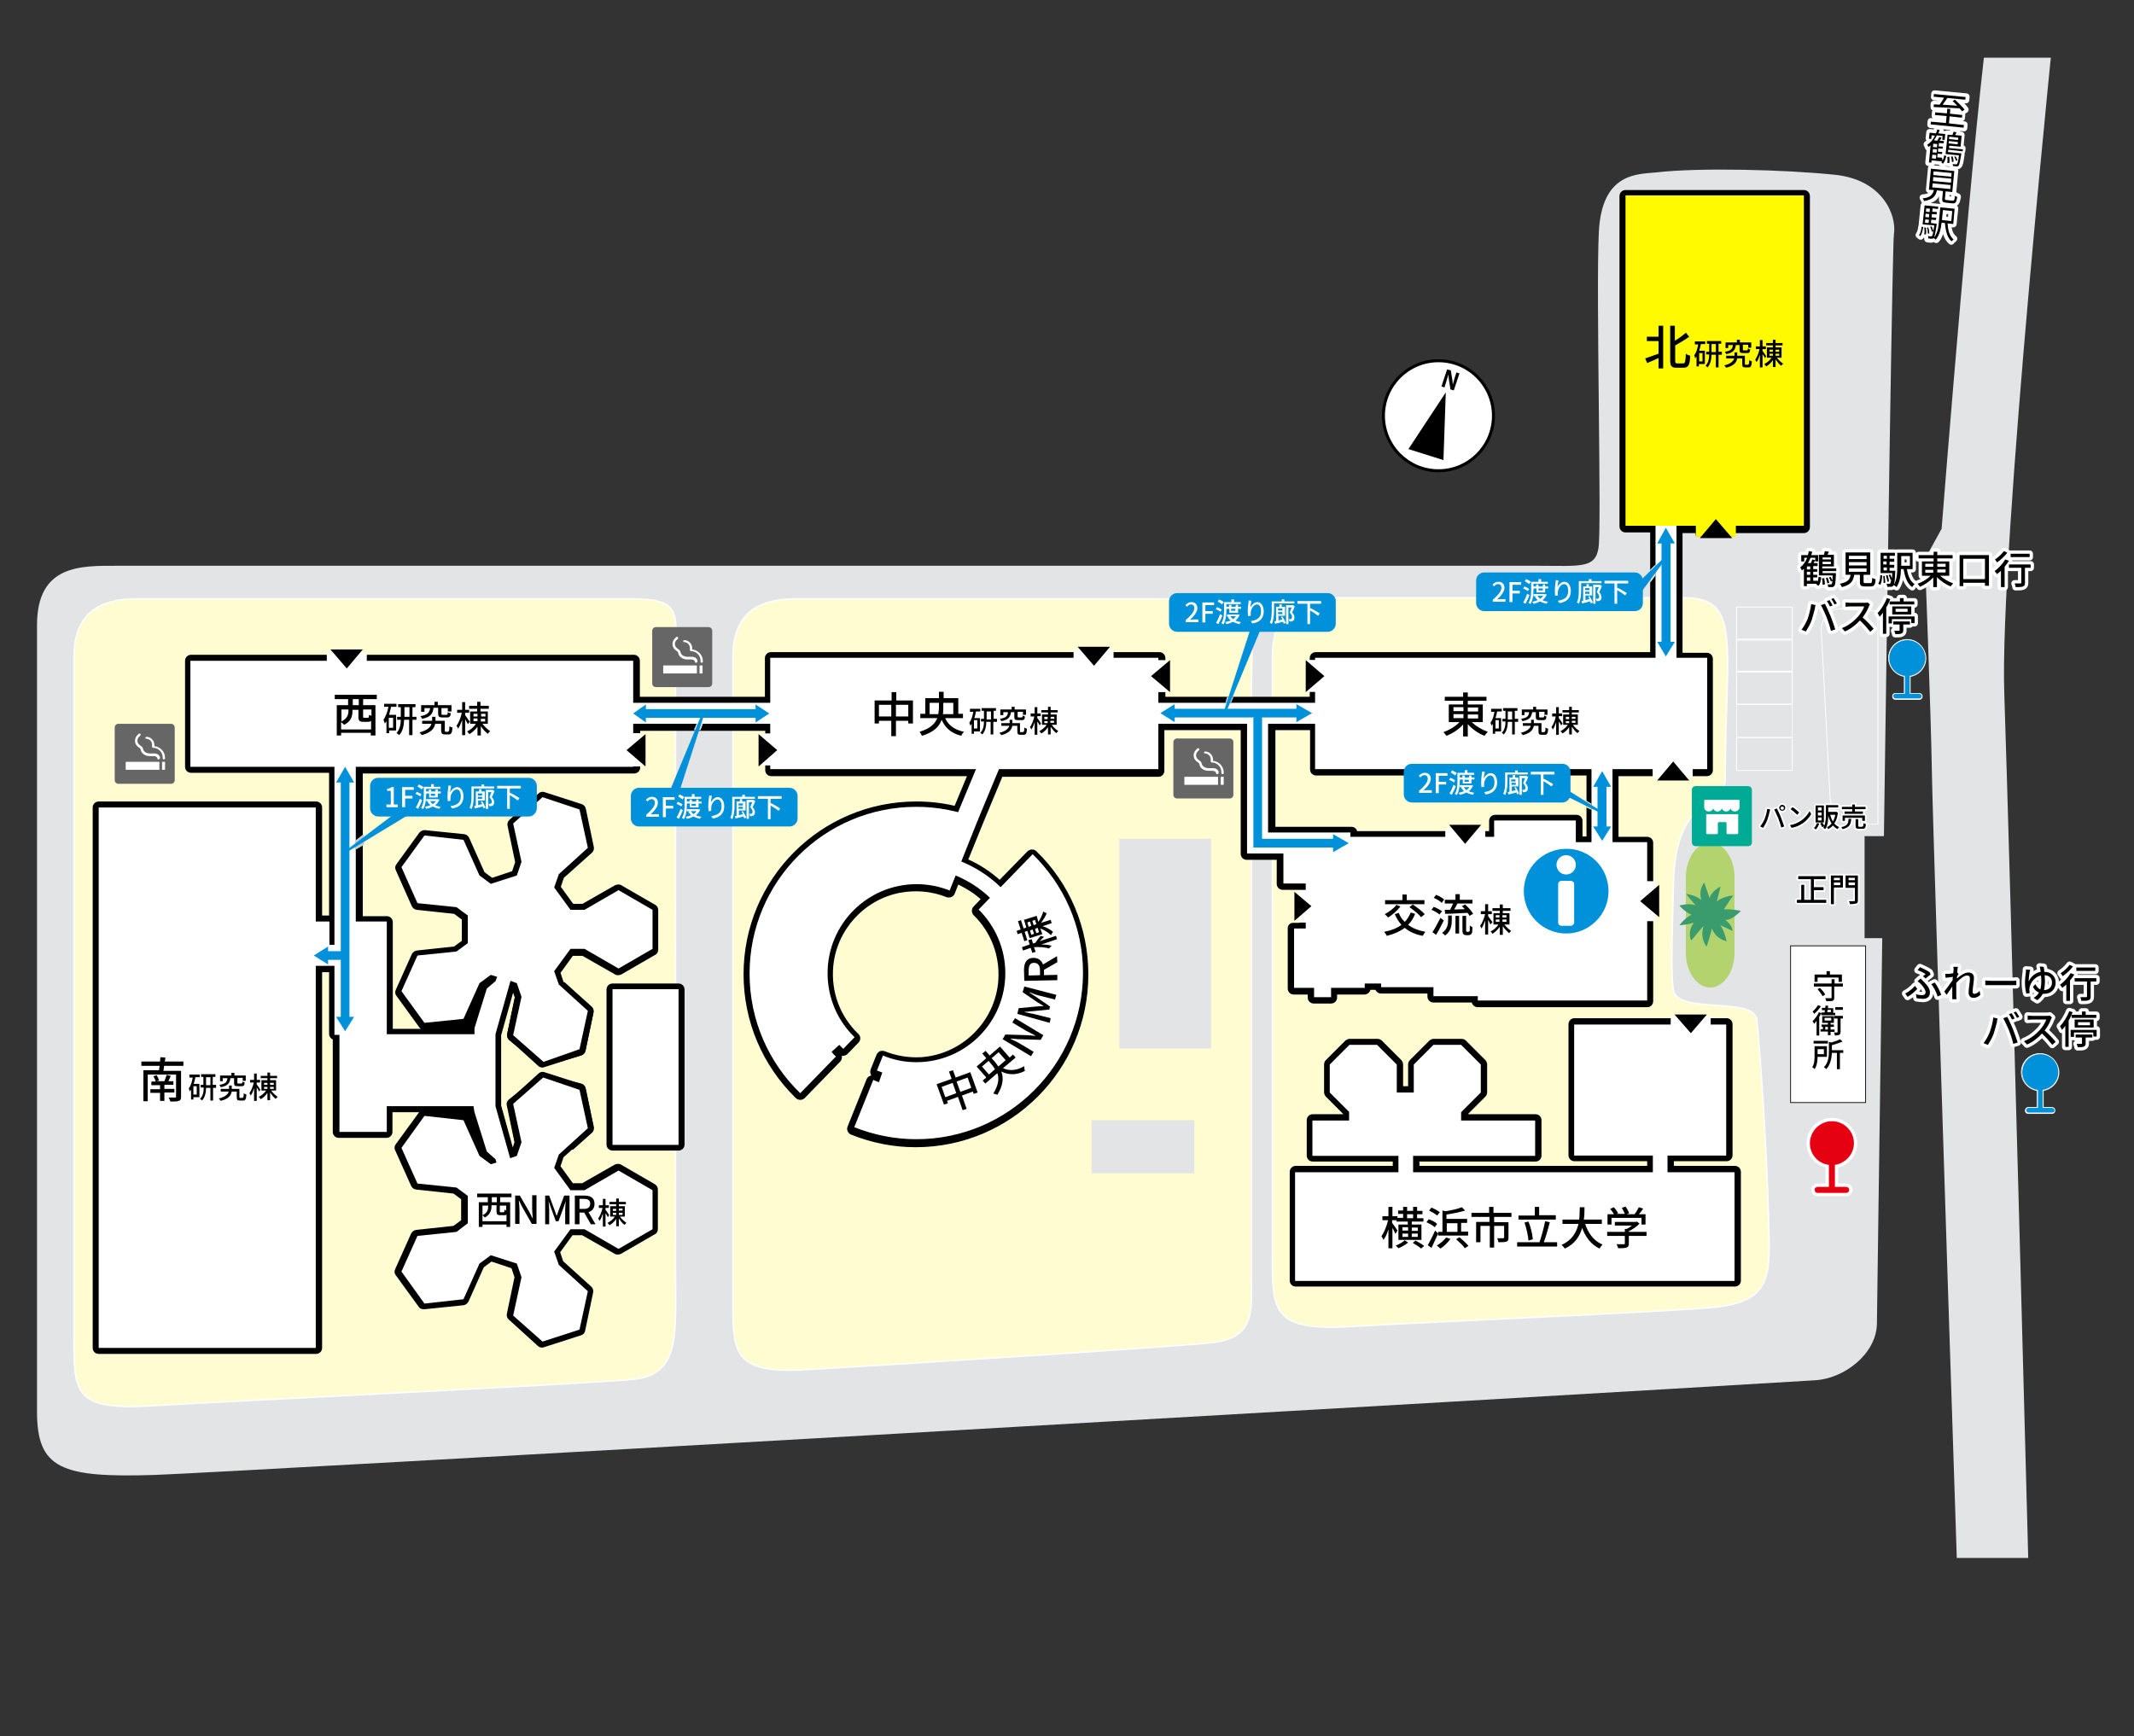 <svg version="1.1" xmlns="http://www.w3.org/2000/svg" xmlns:xlink="http://www.w3.org/1999/xlink" xmlns:a="http://ns.adobe.com/AdobeSVGViewerExtensions/3.0/" x="0px" y="0px" width="640px" height="520.8px" viewBox="0 0 640 520.8" style="enable-background:new 0 0 640 520.8;" xml:space="preserve">
<rect x="0" y="0" width="640" height="520.8" fill="#333333" stroke="none"/>
<style type="text/css">
	.st0{clip-path:url(#XMLID_187_);}
	.st1{fill:#E2E4E5;}
	.st2{fill:#FFFCD1;stroke:#FFFFFF;stroke-width:0.427;stroke-miterlimit:10;}
	.st3{fill:#FFFFFF;}
	.st4{fill:#B2D36E;}
	.st5{fill:none;stroke:#2B1C18;stroke-width:0.143;}
	.st6{fill:#FFFFFF;stroke:#FFFFFF;stroke-width:2;stroke-linecap:round;stroke-linejoin:round;stroke-miterlimit:10;}
	.st7{fill:none;}
	.st8{stroke:#FFFFFF;stroke-width:2;stroke-linecap:round;stroke-linejoin:round;stroke-miterlimit:10;}
	.st9{fill:#FFFFFF;stroke:#231815;stroke-width:0.262;stroke-miterlimit:10;}
	.st10{fill:none;stroke:#FFFFFF;stroke-width:0.256;stroke-miterlimit:10;}
	.st11{fill:none;stroke:#FFFFFF;stroke-width:0.192;stroke-miterlimit:10;}
	.st12{fill:#666666;}
	.st13{fill:#0091DA;}
	.st14{stroke:#FFFFFF;stroke-width:0.992;stroke-linecap:round;stroke-linejoin:round;stroke-miterlimit:10;}
	.st15{fill:#C7CCCF;}
	.st16{fill:#E8E9EA;}
	.st17{fill:#E2EBAC;}
	.st18{fill:#E50012;}
	.st19{fill:#3A9B6D;}
	.st20{fill:#00AB95;}
	.st21{fill:#FFFFFF;stroke:#FFFFFF;stroke-width:0.992;stroke-linecap:round;stroke-linejoin:round;stroke-miterlimit:10;}
	.st22{fill:#FFFA00;}
	.st23{fill:#FFFFFF;stroke:#000000;stroke-width:0.9;stroke-miterlimit:10;}
	.st24{clip-path:url(#XMLID_216_);}
</style>
<defs>
</defs>
<g>
	<g>
		<defs>
			<rect id="XMLID_37_" y="17.3" width="640" height="450"/>
		</defs>
		<clipPath id="XMLID_187_">
			<use xlink:href="#XMLID_37_"  style="overflow:visible;"/>
		</clipPath>
		<g id="XMLID_38_" class="st0">
			<g>
				<g>
					<path class="st1" d="M559.2,281.4v-30.6h5.8c1.2-86,2.6-178.4,3-180.5c0.9-5.8-3.4-16.5-17.9-17.9c-14.6-1.5-40.1-2.2-53.3-0.7
						c-5.6,0.6-16.4-0.1-17.3,17.9c-0.9,18,0.9,88.4-0.1,94.7c-0.9,6.3-5.6,5.4-17.9,5.4H35.2c-10.8,0-24.1-0.5-24.1,17.8v235.9
						c0,17.1,7.2,19.9,35.3,19c21.1-0.7,414.6-23.3,498-28.4c8.7-0.5,18.3-7.9,18.5-16.9c0,0,0.7-52.6,1.6-115.7H559.2z"/>
				</g>
			</g>
			<path id="XMLID_183_" class="st1" d="M597.2,0h19.6c0,0-17.2,165.3-15.7,208.1c1.5,42.8,8.6,312.6,8.6,312.6h-21.1
				c0,0-8.9-269.4-9.2-288.4c-0.3-19-2.1-64.6-2.1-64.6l5-9.1C582.3,158.7,592.3,31.1,597.2,0z"/>
			<path id="XMLID_182_" class="st2" d="M22.2,197.2v202.6c0,17.5-0.7,23.2,22.6,21.9c25.6-1.5,131.5-6.6,145.4-8
				c13.9-1.5,12.4-13.9,12.4-32.1V201.2c0-17.5,2.9-21.6-13.9-21.6H41.2C26.6,179.6,22.2,186.9,22.2,197.2"/>
			<path id="XMLID_181_" class="st2" d="M219.8,197.2v191c0,17.5-0.7,24,22.6,22.6c25.6-1.5,106.6-6.6,120.5-8
				c13.9-1.5,12.4-9.5,12.4-20.5V207.4c0-17.5,2.9-27.8-13.9-27.8H238.8C224.2,179.6,219.8,186.9,219.8,197.2"/>
			<path id="XMLID_180_" class="st2" d="M381.6,196.8v178.5c0,17.5-0.7,24,23.3,22.6c26.3-1.5,95-4.4,109.3-5.8
				c14.3-1.5,16.4-7.1,16.4-18.1c0-6.6-1.1-40.3-3.7-68.1c-0.7-7.1-23.7-1.6-25-8.8c-1-5.9-0.2-22.2,0-32.5
				c0.5-26,15.5-23.7,15.5-30.6c0-40,5.2-54.7-12.1-54.7H401.1C386.1,179.3,381.6,186.6,381.6,196.8"/>
			<path d="M153.5,296.4l0.9,2.7l-2.3,11c-0.1,0.6,0.1,1.3,0.6,1.7l8.7,7.9c0.3,0.3,0.8,0.5,1.2,0.5c0.2,0,0.4,0,0.6-0.1l11.2-3.6
				c0.6-0.2,1.1-0.7,1.2-1.4l2.4-11.5c0.1-0.6-0.1-1.3-0.6-1.7l-8.1-7.3H148L153.5,296.4z"/>
			<path d="M154.4,342.6l-0.7,2.2h18.2l5.6-5c0.5-0.4,0.7-1.1,0.6-1.7l-2.4-11.5c-0.1-0.6-0.6-1.2-1.2-1.4l-11.2-3.6
				c-0.2-0.1-0.4-0.1-0.6-0.1c-0.4,0-0.9,0.2-1.2,0.5l-8.7,7.9c-0.5,0.4-0.7,1.1-0.6,1.7L154.4,342.6z"/>
			<g id="XMLID_163_">
				<g>
					<path id="XMLID_166_" d="M181.9,324.9v18.4c0,1,0.8,1.8,1.8,1.8h19.8c1,0,1.8-0.8,1.8-1.8v-46.5c0-1-0.8-1.8-1.8-1.8h-19.8
						c-1,0-1.8,0.8-1.8,1.8V324.9 M150.3,316.8 M162.2,322.1l-9.6,7.7c-0.5,0.4-0.8,1.1-0.6,1.8l2.3,11l-0.5,1.6l-3.5-12.6v-6.8
						v-14.3l3.6-12.8l0.5,1.5l-2.3,11c-0.1,0.7,0.1,1.4,0.6,1.8l10,8l11.6-3.4c0.6-0.2,1.1-0.7,1.3-1.4l2.4-11.5
						c0.1-0.6-0.1-1.3-0.6-1.7l-8.4-7.5l-0.9-2.7l3.7-5.1h2.9l9.8,5.6c0.3,0.2,0.6,0.2,0.9,0.2c0.3,0,0.6-0.1,0.9-0.2l10.2-5.9
						c0.6-0.3,0.9-0.9,0.9-1.6l0-11.8c0-0.7-0.3-1.3-0.9-1.6l-10.2-5.9c-0.3-0.2-0.6-0.2-0.9-0.2c-0.3,0-0.6,0.1-0.9,0.2l-9.8,5.6
						h-2.8l-3.7-5.1l0.9-2.7l8.4-7.5c0.5-0.4,0.7-1.1,0.6-1.7l-2.4-11.5c-0.1-0.6-0.6-1.2-1.2-1.4l-11.2-3.6
						c-0.2-0.1-0.4-0.1-0.6-0.1c-0.4,0-0.9,0.2-1.2,0.5l-8.7,7.9c-0.5,0.4-0.7,1.1-0.6,1.7l2.3,11l-0.9,2.7l-6,2l-2.3-1.7l-4.6-10.3
						c-0.3-0.6-0.8-1-1.5-1.1l-11.7-1.2c-0.1,0-0.1,0-0.2,0c-0.6,0-1.1,0.3-1.5,0.7l-6.9,9.5c-0.4,0.5-0.5,1.2-0.2,1.8l4.8,10.8
						c0.3,0.6,0.8,1,1.5,1.1l11.2,1.2l2.3,1.7v6.4l-2.3,1.7l-11.2,1.2c-0.6,0.1-1.2,0.5-1.5,1.1l-4.8,10.7c-0.3,0.6-0.2,1.3,0.2,1.8
						l6.9,9.5c0.1,0.2,0.3,0.3,0.5,0.4h-8.5v-32c0-1-0.8-1.8-1.8-1.8h-7.2v-42.8h81.4c1,0,1.8-0.8,1.8-1.8v-11h37.5v11.8
						c0,1,0.8,1.8,1.8,1.8H290l-3.7,8.9c-3.8-0.9-7.6-1.3-11.5-1.3c-28.6,0-51.8,23.2-51.8,51.8c0,14.1,5.6,27.3,15.7,37.2
						c0.4,0.3,0.8,0.5,1.3,0.5c0.5,0,0.9-0.2,1.3-0.5l10.7-11c0.3-0.3,0.5-0.8,0.5-1.3c0-0.1,0-0.3-0.1-0.4c0.1,0,0.3,0,0.4,0
						c0.5,0,0.9-0.2,1.3-0.5l3.4-3.5c0.3-0.3,0.5-0.8,0.5-1.3c0-0.5-0.2-0.9-0.6-1.3c-5.5-5.3-8.2-12.6-7.5-20.3
						c1-10.8,9.2-19.9,19.9-22c4.8-0.9,9.6-0.5,14.1,1.3c0.2,0.1,0.5,0.1,0.7,0.1c0.7,0,1.4-0.4,1.7-1.1l1.1-2.8
						c2.4,1.2,4.7,2.6,6.7,4.4l-2.1,2.2c-0.7,0.7-0.7,1.9,0,2.6c5.3,5.2,7.9,12.2,7.4,19.6c-0.9,12.3-10.9,22.2-23.2,23
						c-3.7,0.2-7.4-0.4-10.9-1.8c-0.2-0.1-0.5-0.1-0.7-0.1c-0.2,0-0.5,0-0.7,0.1c-0.4,0.2-0.8,0.6-1,1l-1.8,4.5
						c-0.2,0.6-0.1,1.3,0.2,1.8c-0.1,0-0.3,0.1-0.4,0.1c-0.4,0.2-0.8,0.5-1,1l-5.7,14.2c-0.4,0.9,0.1,2,1,2.4
						c6.2,2.5,12.7,3.8,19.4,3.8c28.6,0,51.8-23.2,51.8-51.8c0-14-5.5-27.2-15.6-37c-0.3-0.3-0.8-0.5-1.3-0.5c0,0,0,0,0,0
						c-0.5,0-0.9,0.2-1.3,0.5l-8.4,8.6c-2.8-2.5-6-4.6-9.4-6.1l4.3-10.6l5.9-14.2h46.8c1,0,1.8-0.8,1.8-1.8V219h22.9v37.1
						c0,1,0.8,1.8,1.8,1.8h9v7.2c0,1,0.8,1.8,1.8,1.8h5v9.9h-1.9c-0.9,0-1.6,0.7-1.6,1.6v18.1c0,1,0.8,1.8,1.8,1.8h4.2v0.9
						c0,1,0.8,1.8,1.8,1.8h5.2c1,0,1.8-0.8,1.8-1.8v-0.9h8.2c0.8,0,1.6-0.6,1.8-1.4h1.5c0.3,0.6,0.9,1.1,1.7,1.1h13.9v0.9
						c0,1,0.8,1.8,1.8,1.8h11.5c0.2,0.8,0.9,1.4,1.8,1.4h50.8c1,0,1.8-0.8,1.8-1.8v-24.5c0-1-0.8-1.8-1.8-1.8v-7.4
						c1,0,1.8-0.8,1.8-1.8v-12c0-1-0.8-1.8-1.8-1.8h-8.6v-18.2h10.6c1,0,1.8-0.8,1.8-1.8h7.4c0,1,0.8,1.8,1.8,1.8h4.9
						c1,0,1.8-0.8,1.8-1.8v-33.4c0-1-0.8-1.8-1.8-1.8h-7.3v-35.9h3.9v0.3c0,1,0.8,0.8,1.8,0.8h8.2c1,0,1.8,0.2,1.8-0.8v-0.3H541
						c1,0,1.8-0.8,1.8-1.8V58.8c0-1-0.8-1.8-1.8-1.8h-53.5c-1,0-1.8,0.8-1.8,1.8v99.1c0,1,0.8,1.8,1.8,1.8h7.4v35.9H394.6
						c-1,0-1.8,0.8-1.8,1.8V209h-43.3v-11.6c0-1-0.8-1.8-1.8-1.8H231.2c-1,0-1.8,0.8-1.8,1.8V209h-37.5v-10.8c0-1-0.8-1.8-1.8-1.8
						H57.3c-1,0-1.8,0.8-1.8,1.8V230c0,1,0.8,1.8,1.8,1.8h41.4v42.8h-2.1v-32.4c0-1-0.8-1.8-1.8-1.8H29.6c-1,0-1.8,0.8-1.8,1.8
						v162.1c0,1,0.8,1.8,1.8,1.8h65.2c1,0,1.8-0.8,1.8-1.8V291.6h2.1v18.5c0,0.8,0.5,1.4,1.1,1.7v27.7c0,1,0.8,1.8,1.8,1.8h14.3
						c1,0,1.8-0.8,1.8-1.8v-5.9h8c0,0-7,9.6-7,9.6c-0.4,0.5-0.5,1.2-0.2,1.8l4.8,10.7c0.3,0.6,0.8,1,1.5,1.1l11.2,1.2l2.3,1.7v6.3
						l-2.3,1.7l-11.2,1.2c-0.6,0.1-1.2,0.5-1.5,1.1l-4.8,10.7c-0.3,0.6-0.2,1.3,0.2,1.8l6.9,9.5c0.3,0.5,0.9,0.7,1.5,0.7
						c0.1,0,0.1,0,0.2,0l11.7-1.2c0.6-0.1,1.2-0.5,1.5-1.1l4.6-10.3l2.3-1.7l6,2l0.9,2.7l-2.3,11c-0.1,0.6,0.1,1.3,0.6,1.7l8.7,7.9
						c0.3,0.3,0.8,0.5,1.2,0.5c0.2,0,0.4,0,0.6-0.1l11.2-3.6c0.6-0.2,1.1-0.7,1.2-1.4l2.4-11.5c0.1-0.6-0.1-1.3-0.6-1.7l-8.4-7.6
						l-0.9-2.7l3.7-5.1h2.9l9.8,5.6c0.3,0.2,0.6,0.2,0.9,0.2c0.3,0,0.6-0.1,0.9-0.2l10.2-5.9c0.6-0.3,0.9-0.9,0.9-1.6l0-11.8
						c0-0.7-0.3-1.2-0.9-1.6l-10.2-5.9c-0.3-0.2-0.6-0.2-0.9-0.2c-0.3,0-0.6,0.1-0.9,0.2l-9.8,5.6h-2.8l-3.7-5.1l0.9-2.7l8.4-7.5
						c0.5-0.4,0.7-1.1,0.6-1.7l-2.4-11.5c-0.1-0.7-0.6-1.2-1.3-1.4L162.2,322.1z M150.3,325 M475.7,250.9h-1.1v-4.7
						c0-1-0.8-1.8-1.8-1.8h-24.4c-1,0-1.8,0.8-1.8,1.8v3.1h-39.6c-0.2-0.8-0.9-1.3-1.7-1.3h-22.8V219h10.4v11.8c0,1,0.8,1.8,1.8,1.8
						h81.1V250.9z"/>
					<path id="XMLID_165_" d="M520.3,349.7H502v-1.4h15.8c1,0,1.8-0.8,1.8-1.8v-39.3c0-1-0.8-1.8-1.8-1.8h-45.6
						c-1,0-1.8,0.8-1.8,1.8v39.3c0,1,0.8,1.8,1.8,1.8H494v1.4h-68.3v-1.3h34.8c1,0,1.8-0.8,1.8-1.8V336c0-1-0.8-1.8-1.8-1.8h-20.3
						l5.3-5.3c0.3-0.3,0.5-0.8,0.5-1.3v-8.3c0-0.5-0.2-0.9-0.5-1.3l-5.9-5.9c-0.3-0.3-0.8-0.5-1.3-0.5H430c-0.5,0-0.9,0.2-1.3,0.5
						l-5.9,5.9c-0.3,0.3-0.5,0.8-0.5,1.3v6.5h-1.5v-6.5c0-0.5-0.2-0.9-0.5-1.3l-5.9-5.9c-0.3-0.3-0.8-0.5-1.3-0.5h-8.3
						c-0.5,0-0.9,0.2-1.3,0.5l-5.9,5.9c-0.3,0.3-0.5,0.8-0.5,1.3v8.3c0,0.5,0.2,0.9,0.5,1.3l5.3,5.3l-9.2,0c-1,0-1.8,0.8-1.8,1.8
						v10.6c0,1,0.8,1.8,1.8,1.8h24v1.3h-29.1c-1,0-1.8,0.8-1.8,1.8v32.6c0,1,0.8,1.8,1.8,1.8h131.7c1,0,1.8-0.8,1.8-1.8v-32.6
						C522.1,350.5,521.3,349.7,520.3,349.7z"/>
				</g>
			</g>
			<g id="XMLID_160_">
				<polygon id="XMLID_162_" class="st3" points="500.1,351.6 500.1,346.6 517.7,346.6 517.7,307.3 472.1,307.3 472.1,346.6 
					495.7,346.6 495.7,351.6 423.8,351.6 423.8,346.7 427.3,346.7 438.2,346.7 460.4,346.7 460.4,336.1 438.2,336.1 438.2,333.6 
					444.1,327.7 444.1,319.3 438.2,313.4 429.9,313.4 424,319.3 424,327.7 418.9,327.7 418.9,319.3 413,313.4 404.7,313.4 
					398.8,319.3 398.8,327.7 404.6,333.5 404.6,336.1 393.6,336.1 393.6,346.7 404.6,346.7 415.9,346.7 419.4,346.7 419.4,351.6 
					388.4,351.6 388.4,384.2 520.2,384.2 520.2,351.6 				"/>
			</g>
			<g id="XMLID_159_">
				<path class="st3" d="M148.3,318.5"/>
			</g>
			<g id="XMLID_158_">
				<polyline class="st3" points="183.7,322.2 183.7,343.4 203.5,343.4 203.5,296.7 183.7,296.7 183.7,322.2 				"/>
			</g>
			<g id="XMLID_157_">
				<path class="st3" d="M148.3,323"/>
			</g>
			<g id="XMLID_156_">
				<polyline class="st3" points="148.6,323 148.6,310.2 153.1,294.2 155,294.9 156.4,299 153.9,310.5 163,318.5 173.8,314.7 
					176.3,303.2 167.6,295.3 166.2,291.3 171.1,284.6 175.3,284.6 185.5,290.5 195.7,284.6 195.7,272.9 185.5,267 175.3,272.9 
					171.1,272.9 166.2,266.2 167.6,262.2 176.3,254.3 173.8,242.8 162.7,239.1 153.9,247 156.4,258.5 155,262.6 147.2,265.1 
					143.8,262.6 139,251.9 127.3,250.6 120.4,260.1 125.2,270.9 136.9,272.1 140.3,274.6 140.3,282.9 136.9,285.4 125.2,286.6 
					120.4,297.3 127.3,306.8 139,305.6 143.8,294.9 147.2,292.4 149.1,293 148.6,294.3 146,296.5 142.3,308.4 142.3,308.8 
					142.3,310.2 116,310.2 116,276.4 106.5,276.4 106.5,310.2 101.8,310.2 101.8,339.5 116,339.5 116,331.8 142,331.8 142.3,333.6 
					146,345.4 148.6,347.7 148.9,348.7 147.2,349.2 143.8,346.7 139,336 127.3,334.7 120.4,344.3 125.2,355 136.9,356.2 
					140.3,358.7 140.3,366.9 136.9,369.5 125.2,370.7 120.4,381.4 127.3,391 139,389.7 143.8,379 147.2,376.5 155,379 156.4,383.1 
					153.9,394.6 162.7,402.4 173.8,398.8 176.3,387.3 167.6,379.4 166.2,375.4 171.1,368.7 175.3,368.7 185.5,374.6 195.7,368.7 
					195.7,357 185.5,351.1 175.3,357 171.1,357 166.2,350.3 167.6,346.3 176.3,338.4 173.8,326.9 162.9,323.2 153.9,331.1 
					156.4,342.6 155,346.7 153,347.4 148.6,331.8 148.6,323 				"/>
			</g>
			<path id="XMLID_155_" class="st4" d="M520.2,285.7c0,5.8-3.3,10.5-7.3,10.5c-4,0-7.3-4.7-7.3-10.5v-22.5c0-5.8,3.3-10.5,7.3-10.5
				c4,0,7.3,4.7,7.3,10.5V285.7z"/>
			<polyline id="XMLID_154_" class="st5" points="106.2,229.3 106.2,228.7 105.5,228.7 			"/>
			<line id="XMLID_153_" class="st5" x1="104.4" y1="228.7" x2="102.7" y2="228.7"/>
			<polyline id="XMLID_152_" class="st5" points="102.1,228.7 101.5,228.7 101.5,229.3 			"/>
			<rect id="XMLID_151_" x="335.7" y="251.6" class="st1" width="27.5" height="62.9"/>
			<rect id="XMLID_150_" x="327.4" y="336" class="st1" width="30.8" height="15.9"/>
			<g>
				<path class="st6" d="M545.1,174.5c0.2-0.4,0.2-1,0.3-1.5l0.8,0.2c-0.1,0.9-0.3,1.9-0.8,2.5l-0.7-0.4c0.1-0.1,0.1-0.2,0.2-0.2h-3
					v0.7h-0.9v-5.2c-0.2,0.2-0.4,0.3-0.6,0.5c-0.1-0.2-0.3-0.6-0.5-0.9c0.9-0.7,1.6-1.7,2.1-2.9h-0.9v1.1h-0.9v-1.9h2
					c0.1-0.4,0.2-0.8,0.3-1.2l1,0.2c-0.1,0.3-0.2,0.7-0.3,1h2.1v1.9h-0.9v-1.1H543c-0.2,0.5-0.5,1.1-0.8,1.6h0.9
					c0.2-0.4,0.3-0.8,0.4-1.1l0.9,0.2c-0.2,0.3-0.3,0.6-0.5,0.9h1.2v0.9h-1.3v0.9h1.2v0.8h-1.2v0.9h1.2v0.8h-1.2v1h1.3V174.5z
					 M542.9,169.9h-1v0.9h1V169.9z M542.9,171.5h-1v0.9h1V171.5z M541.9,174.2h1v-1h-1V174.2z M546.6,171.3v0.6h4c0,0,0,0.2,0,0.4
					c-0.1,2.3-0.2,3.2-0.5,3.5c-0.2,0.2-0.4,0.3-0.7,0.3c-0.3,0-0.7,0-1.1,0c0-0.2-0.1-0.6-0.2-0.8c0.4,0,0.8,0,0.9,0
					c0.2,0,0.2,0,0.3-0.1c0.2-0.2,0.3-0.9,0.3-2.6h-4.1v-6.2h1.5c0.1-0.4,0.2-0.8,0.3-1.1l1.2,0.2c-0.1,0.3-0.3,0.6-0.4,0.9h1.9v3.5
					h-3.5v0.6h4.2v0.8H546.6z M547.1,173.4c0.1,0.6,0.2,1.4,0.2,1.9l-0.7,0.1c0-0.5,0-1.3-0.2-1.9L547.1,173.4z M546.6,167.2v0.6
					h2.5v-0.6H546.6z M549.1,169.2v-0.7h-2.5v0.7H549.1z M548.1,173.2c0.2,0.5,0.4,1.1,0.5,1.6l-0.6,0.2c0-0.4-0.2-1.1-0.4-1.6
					L548.1,173.2z M549.1,174.4c-0.1-0.3-0.4-0.9-0.6-1.2l0.5-0.2c0.2,0.4,0.5,0.9,0.6,1.2L549.1,174.4z"/>
				<path class="st6" d="M560.9,174.9c0.5,0,0.5-0.2,0.6-1.6c0.2,0.2,0.7,0.4,1,0.4c-0.1,1.7-0.4,2.2-1.5,2.2h-1.7
					c-1.2,0-1.5-0.3-1.5-1.4v-2.1h-1.7c-0.3,1.9-1,3-3.7,3.7c-0.1-0.3-0.4-0.7-0.6-1c2.4-0.5,3-1.3,3.2-2.7h-1.5v-6.7h7.4v6.7h-2
					v2.1c0,0.3,0.1,0.4,0.5,0.4H560.9z M554.5,167.7h5.3v-1h-5.3V167.7z M554.5,169.6h5.3v-1h-5.3V169.6z M554.5,171.5h5.3v-1h-5.3
					V171.5z"/>
				<path class="st6" d="M563.3,175.1c0.4-0.6,0.6-1.6,0.6-2.6l0.6,0.1c-0.1,1.1-0.2,2.2-0.6,2.8L563.3,175.1z M568.4,171.1
					c0,0,0,0.3,0,0.4c-0.1,2.8-0.3,3.9-0.6,4.2c-0.2,0.2-0.4,0.3-0.7,0.3c-0.2,0-0.6,0-1.1,0c0-0.3-0.1-0.6-0.2-0.9
					c0.4,0,0.7,0,0.8,0c0.1,0,0.2,0,0.3-0.1c0.1-0.1,0.2-0.5,0.3-1.3L567,174c-0.1-0.4-0.3-1-0.6-1.5l0.5-0.2
					c0.2,0.4,0.4,0.8,0.5,1.2c0-0.4,0.1-0.9,0.1-1.6h-3.5v-6.1h4.3v0.9h-1.6v0.9h1.4v0.9h-1.4v0.9h1.4v0.9h-1.4v0.9H568.4z
					 M565.2,172.7c0.1,0.7,0.2,1.5,0.2,2.1l-0.5,0.1c0-0.6,0-1.4-0.1-2.1L565.2,172.7z M564.9,166.7v0.9h1v-0.9H564.9z M565.8,168.4
					h-1v0.9h1V168.4z M564.9,171.1h1v-0.9h-1V171.1z M566,174.5c0-0.5-0.2-1.3-0.4-1.9l0.5-0.1c0.2,0.6,0.4,1.4,0.4,1.9L566,174.5z
					 M571.9,170.7c0.3,2,1,3.7,2.3,4.5c-0.2,0.2-0.6,0.6-0.7,0.9c-1.5-1-2.2-3-2.6-5.4h-0.8c0,1.7-0.3,3.9-1.3,5.4
					c-0.2-0.2-0.6-0.5-0.9-0.6c1-1.5,1.1-3.6,1.1-5.3v-4.4h4.6v4.9H571.9z M570.2,166.8v2.9h2.6v-2.9H570.2z"/>
				<path class="st6" d="M581.8,172.6c1,1,2.6,1.9,4,2.4c-0.3,0.2-0.6,0.7-0.8,0.9c-1.4-0.6-3-1.6-4.1-2.8v3h-1.1v-2.9
					c-1.1,1.2-2.6,2.2-4,2.8c-0.2-0.3-0.5-0.7-0.7-0.9c1.4-0.5,2.9-1.4,3.9-2.4h-2.6v-4.3h3.5v-0.9h-4.5v-1h4.5v-1h1.1v1h4.6v1H581
					v0.9h3.6v4.3H581.8z M577.4,170h2.4v-0.9h-2.4V170z M577.4,171.8h2.4v-0.9h-2.4V171.8z M581,169.1v0.9h2.5v-0.9H581z
					 M583.5,170.8H581v0.9h2.5V170.8z"/>
				<path class="st6" d="M596.5,166.5v9.2h-1.2v-0.9h-6.5v1h-1.1v-9.3H596.5z M595.3,173.7v-6.1h-6.5v6.1H595.3z"/>
				<path class="st6" d="M602.5,168.2c-0.4,0.6-0.8,1.2-1.3,1.8v6.1h-1.1v-4.9c-0.4,0.4-0.8,0.7-1.2,1c-0.1-0.2-0.5-0.7-0.7-0.9
					c1.2-0.9,2.4-2.2,3.2-3.5L602.5,168.2z M602,165.8c-0.8,1-2,2.2-3.1,2.9c-0.1-0.2-0.4-0.7-0.6-0.9c1-0.6,2.1-1.7,2.7-2.5
					L602,165.8z M609,170.3h-1.7v4.5c0,0.6-0.1,0.9-0.6,1.1c-0.4,0.2-1.1,0.2-2.2,0.2c0-0.3-0.2-0.8-0.3-1.1c0.7,0,1.5,0,1.7,0
					c0.2,0,0.3-0.1,0.3-0.2v-4.5h-3.7v-1h6.5V170.3z M608.7,167.1H603v-1h5.7V167.1z"/>
				<path class="st6" d="M543.2,181.2l1.3,0.3c-0.1,0.3-0.2,0.7-0.2,1c-0.2,0.8-0.6,2.4-1,3.6c-0.4,1.1-1.1,2.3-1.7,3.3l-1.3-0.5
					c0.7-1,1.4-2.2,1.8-3.2C542.6,184.3,543,182.6,543.2,181.2z M546.1,181.5l1.2-0.4c0.5,0.9,1.2,2.6,1.7,3.7
					c0.4,1.1,1.1,2.9,1.4,4l-1.3,0.4c-0.3-1.3-0.8-2.8-1.3-4.1C547.3,184,546.6,182.3,546.1,181.5z M549.6,181.6l-0.8,0.3
					c-0.2-0.5-0.6-1.2-0.9-1.6l0.8-0.3C548.9,180.4,549.3,181.1,549.6,181.6z M550.9,181l-0.7,0.3c-0.3-0.5-0.6-1.2-1-1.6l0.7-0.3
					C550.2,179.9,550.7,180.6,550.9,181z"/>
				<path class="st6" d="M560.8,181.3c-0.1,0.1-0.3,0.4-0.3,0.6c-0.4,1-1.1,2.3-1.9,3.3c1.2,1,2.6,2.5,3.3,3.4l-1,0.9
					c-0.8-1-1.9-2.3-3.1-3.4c-1.2,1.3-2.8,2.6-4.5,3.3l-0.9-1c1.9-0.7,3.6-2.1,4.8-3.4c0.8-0.9,1.6-2.2,1.9-3.1h-4.3
					c-0.5,0-1.1,0.1-1.3,0.1v-1.3c0.2,0,0.9,0.1,1.3,0.1h4.3c0.4,0,0.8,0,1-0.1L560.8,181.3z"/>
				<path class="st6" d="M566.9,179.7c-0.3,0.8-0.7,1.7-1.2,2.5v7.9h-1v-6.3c-0.3,0.4-0.7,0.9-1,1.2c-0.1-0.3-0.4-0.8-0.6-1.1
					c1.1-1.1,2.1-2.8,2.8-4.5L566.9,179.7z M574.2,184.8v2.1h-1v-1.2h-5.8v1.3h-1v-2.1H574.2z M569.8,180.4v-1h1.1v1h3.2v0.9h-7.4
					v-0.9H569.8z M567.5,184.3v-2.4h5.7v2.4H567.5z M567.9,186.4h4.9v0.9h-2v1.7c0,0.5-0.1,0.8-0.5,1c-0.4,0.2-1,0.2-1.9,0.2
					c0-0.3-0.2-0.7-0.3-1c0.6,0,1.2,0,1.4,0c0.2,0,0.2,0,0.2-0.2v-1.7h-1.9V186.4z M568.5,183.5h3.6v-0.9h-3.6V183.5z"/>
			</g>
			<g id="XMLID_149_">
				<rect x="394.4" y="197.3" class="st3" width="117.6" height="33.4"/>
			</g>
			<polyline id="XMLID_148_" class="st3" points="102.2,284.7 98.8,284.7 98.8,276.4 94.7,276.4 94.7,242.2 29.6,242.2 29.6,404.3 
				94.7,404.3 94.7,288.6 102.2,288.6 			"/>
			<polyline id="XMLID_147_" class="st7" points="102,288.6 94.5,288.6 94.5,404.3 29.4,404.3 29.4,242.2 94.5,242.2 94.5,276.4 
				98.6,276.4 98.6,284.7 102,284.7 			"/>
			<g id="XMLID_145_">
				<polygon class="st3" points="472.6,252.6 472.6,246.1 448.1,246.1 448.1,251 405,251 405,255.6 400.6,255.6 400.6,255.6 
					384.9,255.6 384.9,265 391.6,265 391.6,278.5 388.1,278.5 388.1,296.3 394.1,296.3 394.1,299.1 399.2,299.1 399.2,296.3 
					409.3,296.3 409.3,295 414.2,295 414.2,296.1 429.9,296.1 429.9,298.8 443.2,298.8 443.2,300.1 494,300.1 494,252.6 				"/>
			</g>
			<g>
				<path class="st6" d="M572.1,299l-0.7-1c1-0.5,2.3-1.5,2.9-2.3l0.7,0.9C574.4,297.3,573.3,298.3,572.1,299z M574.6,298.2
					c0.6,0.2,1.2,0.3,1.8,0.3c0.6,0,1.1-0.2,1.1-0.9c0-0.7-0.8-1.8-1.4-2.4c-0.3-0.3-0.6-0.6-1-0.9l0.9-0.8c0.3,0.3,0.6,0.6,0.9,0.9
					c1.2,1.2,1.9,2.2,1.9,3.3c0,1.5-1.1,1.9-2.1,1.9c-0.7,0-1.3-0.1-1.9-0.2L574.6,298.2z M576.7,292.8c0.3-0.2,0.6-0.4,0.8-0.6
					c-0.5-0.4-1.5-0.9-2.4-1.2l0.7-0.9c0.9,0.4,2.2,1,2.9,1.5l0.3,0.7c-0.3,0.2-1,0.8-1.5,1.2L576.7,292.8z M581.1,298.9
					c-0.3-1.1-1.1-2.8-1.9-3.7l1-0.5c0.8,0.9,1.6,2.6,2,3.7L581.1,298.9z"/>
				<path class="st6" d="M593.9,298.4c-0.6,0.6-1.3,0.9-2.1,0.9c-0.8,0-1.4-0.6-1.4-1.6c0-1.3,0.4-3.1,0.4-4.2
					c0-0.6-0.3-0.9-0.9-0.9c-0.9,0-2.2,1.1-3.2,2.2c0,0.4,0,0.8,0,1.2c0,1,0,1.8,0,2.9c0,0.2,0,0.5,0.1,0.8h-1.3c0-0.2,0-0.6,0-0.8
					c0-1.1,0-1.7,0-3c-0.5,0.8-1.2,1.8-1.7,2.5l-0.7-1c0.6-0.8,1.9-2.5,2.5-3.4c0-0.3,0-0.7,0.1-1c-0.5,0.1-1.5,0.2-2.2,0.3
					l-0.1-1.2c0.3,0,0.5,0,0.9,0c0.4,0,1-0.1,1.5-0.2c0-0.5,0.1-0.9,0.1-1c0-0.3,0-0.6-0.1-0.9l1.4,0c-0.1,0.3-0.2,0.9-0.2,1.7
					l0.4,0.5c-0.2,0.2-0.4,0.5-0.5,0.8c0,0.2,0,0.3,0,0.5c0.9-0.8,2.3-1.8,3.4-1.8c1.2,0,1.7,0.7,1.7,1.6c0,1.2-0.4,3-0.4,4.2
					c0,0.4,0.2,0.6,0.5,0.6c0.5,0,1.1-0.3,1.6-0.9L593.9,298.4z"/>
				<path class="st6" d="M595.4,294.1c0.4,0,1.1,0.1,1.7,0.1h6.3c0.6,0,1,0,1.3-0.1v1.4c-0.3,0-0.8,0-1.3,0h-6.3c-0.7,0-1.3,0-1.7,0
					V294.1z"/>
				<path class="st6" d="M612.9,290c0.1,0.4,0.2,0.9,0.2,1.5c2.1,0,3.4,1.4,3.4,3.2c0,1.9-1.2,3.4-3.6,3.4c-0.1,0-0.2,0-0.3,0
					c-0.3,0.7-0.9,1.4-1.6,1.9l-1.1-0.7c0.7-0.4,1.2-0.9,1.6-1.6c-0.8-0.3-1.4-0.9-1.8-1.7l0.7-0.8c0.4,0.7,0.9,1.3,1.5,1.6
					c0.2-0.8,0.3-1.6,0.3-2.5c0-0.6,0-1.2-0.1-1.7c-1.9,0.4-3.1,2.1-3.4,3.5c0,0.2-0.1,0.4-0.1,0.7c0,0.2,0.1,0.8,0.1,1.1l-1,0.1
					c-0.2-0.8-0.4-2-0.4-3.1c0-1.3,0.2-2.8,0.3-3.5c0-0.2,0-0.4,0-0.6l1.3,0.1c-0.1,0.2-0.1,0.4-0.2,0.6c-0.1,0.7-0.3,2.1-0.3,2.9
					c0.7-1.5,2-2.6,3.6-2.9c0-0.3-0.1-0.6-0.1-0.8c-0.1-0.3-0.1-0.6-0.2-0.8L612.9,290z M615.4,294.7c0-1.2-0.7-2.1-2.2-2.2
					c0,0.6,0.1,1.2,0.1,1.8c0,0.9-0.1,1.9-0.3,2.7C614.5,296.9,615.4,296.1,615.4,294.7z"/>
				<path class="st6" d="M622.1,292.3c-0.4,0.6-0.8,1.2-1.3,1.8v6.1h-1.1v-4.9c-0.4,0.4-0.8,0.7-1.2,1c-0.1-0.2-0.5-0.7-0.7-0.9
					c1.2-0.9,2.4-2.2,3.2-3.5L622.1,292.3z M621.7,289.9c-0.8,1-2,2.2-3.1,2.9c-0.1-0.2-0.4-0.7-0.6-0.9c1-0.6,2.1-1.7,2.7-2.5
					L621.7,289.9z M628.7,294.4H627v4.5c0,0.6-0.1,0.9-0.6,1.1c-0.4,0.2-1.1,0.2-2.2,0.2c0-0.3-0.2-0.8-0.3-1.1c0.7,0,1.5,0,1.7,0
					c0.2,0,0.3-0.1,0.3-0.2v-4.5h-3.7v-1h6.5V294.4z M628.4,291.2h-5.7v-1h5.7V291.2z"/>
				<path class="st6" d="M597.8,305.2l1.3,0.3c-0.1,0.3-0.2,0.7-0.2,1c-0.2,0.8-0.6,2.4-1,3.6c-0.4,1.1-1.1,2.3-1.7,3.3l-1.3-0.5
					c0.7-1,1.4-2.2,1.8-3.2C597.2,308.3,597.7,306.5,597.8,305.2z M600.8,305.4l1.2-0.4c0.5,0.9,1.2,2.6,1.7,3.7
					c0.4,1.1,1.1,2.9,1.4,4l-1.3,0.4c-0.3-1.3-0.8-2.8-1.3-4.1C602,307.9,601.3,306.3,600.8,305.4z M604.2,305.5l-0.8,0.3
					c-0.2-0.5-0.6-1.2-0.9-1.6l0.8-0.3C603.6,304.3,604,305,604.2,305.5z M605.6,305l-0.7,0.3c-0.3-0.5-0.6-1.2-1-1.6l0.7-0.3
					C604.9,303.8,605.3,304.6,605.6,305z"/>
				<path class="st6" d="M615.4,305.2c-0.1,0.1-0.3,0.4-0.3,0.6c-0.4,1-1.1,2.3-1.9,3.3c1.2,1,2.6,2.5,3.3,3.4l-1,0.9
					c-0.8-1-1.9-2.3-3.1-3.4c-1.2,1.3-2.8,2.6-4.5,3.3l-0.9-1c1.9-0.7,3.6-2.1,4.8-3.4c0.8-0.9,1.6-2.2,1.9-3.1h-4.3
					c-0.5,0-1.1,0.1-1.3,0.1v-1.3c0.2,0,0.9,0.1,1.3,0.1h4.3c0.4,0,0.8,0,1-0.1L615.4,305.2z"/>
				<path class="st6" d="M621.6,303.6c-0.3,0.8-0.7,1.7-1.2,2.5v7.9h-1v-6.3c-0.3,0.4-0.7,0.9-1,1.2c-0.1-0.3-0.4-0.8-0.6-1.1
					c1.1-1.1,2.1-2.8,2.8-4.5L621.6,303.6z M628.8,308.8v2.1h-1v-1.2h-5.8v1.3h-1v-2.1H628.8z M624.4,304.4v-1h1.1v1h3.2v0.9h-7.4
					v-0.9H624.4z M622.2,308.2v-2.4h5.7v2.4H622.2z M622.6,310.3h4.9v0.9h-2v1.7c0,0.5-0.1,0.8-0.5,1c-0.4,0.2-1,0.2-1.9,0.2
					c0-0.3-0.2-0.7-0.3-1c0.6,0,1.2,0,1.4,0c0.2,0,0.2,0,0.2-0.2v-1.7h-1.9V310.3z M623.2,307.5h3.6v-0.9h-3.6V307.5z"/>
			</g>
			<g id="XMLID_144_">
				<rect x="231" y="197.3" class="st3" width="116.4" height="33.4"/>
			</g>
			<g id="XMLID_143_">
				<rect x="57.1" y="198.2" class="st3" width="132.8" height="31.8"/>
			</g>
			<g id="XMLID_141_">
				<rect x="57.1" y="198.2" class="st7" width="132.8" height="31.8"/>
			</g>
			<path id="XMLID_140_" class="st3" d="M309.7,256.2l-9.6,9.9c-3.4-3.3-7.4-5.9-11.8-7.7l5.1-12.8c-5.8-2.3-12-3.6-18.6-3.6
				c-27.6,0-50,22.4-50,50c0,14.1,5.8,26.8,15.2,35.9l10.7-11c-0.5-0.4-0.9-0.9-1.3-1.4l2.3-2.1c0.4,0.4,0.8,0.8,1.2,1.2l3.4-3.5
				c-5-4.8-8.1-11.6-8.1-19.2c0-14.7,11.9-26.7,26.7-26.7c3.5,0,6.9,0.7,9.9,1.9l1.8-4.5c3.9,1.6,7.4,3.9,10.3,6.7l-3.4,3.5
				c4.9,4.9,8,11.6,8,19.1c0,14.7-11.9,26.7-26.7,26.7c-3.5,0-6.9-0.7-10-2l-1.8,4.5c0.5,0.2,1,0.4,1.6,0.6l-1,2.9
				c-0.6-0.2-1.1-0.4-1.7-0.7l-5.7,14.2c5.8,2.3,12.1,3.6,18.6,3.6c27.6,0,50-22.4,50-50C324.8,277.9,319,265.3,309.7,256.2"/>
			<g id="XMLID_139_">
				<path class="st7" d="M309.5,256.2l-9.6,9.9c-3.4-3.3-7.4-5.9-11.8-7.7l5.1-12.8c-5.8-2.3-12-3.6-18.6-3.6c-27.6,0-50,22.4-50,50
					c0,14.1,5.8,26.8,15.2,35.9l10.7-11c-0.5-0.4-0.9-0.9-1.3-1.4l2.3-2.1c0.4,0.4,0.8,0.8,1.2,1.2l3.4-3.5
					c-5-4.8-8.1-11.6-8.1-19.2c0-14.7,11.9-26.7,26.7-26.7c3.5,0,6.9,0.7,9.9,1.9l1.8-4.5c3.9,1.6,7.4,3.9,10.3,6.7l-3.4,3.5
					c4.9,4.9,8,11.6,8,19.1c0,14.7-11.9,26.7-26.7,26.7c-3.5,0-6.9-0.7-10-2l-1.8,4.5c0.5,0.2,1,0.4,1.6,0.6l-1,2.9
					c-0.6-0.2-1.1-0.4-1.7-0.7l-5.7,14.2c5.8,2.3,12.1,3.6,18.6,3.6c27.6,0,50-22.4,50-50C324.6,277.9,318.8,265.3,309.5,256.2z"/>
			</g>
			<g>
				<path class="st8" d="M589.1,37.4l-0.1,1l-10-1l0.1-1l4.4,0.4l0.2-1.8l-3.4-0.3l0.1-1l3.4,0.3l0.1-1.3l1.1,0.1l-0.1,1.3l3.5,0.3
					l-0.1,1l-3.5-0.3l-0.2,1.8L589.1,37.4z M580,31.2c0.5,0,1.1,0.1,1.8,0.1c0.4-0.6,0.8-1.2,1.2-1.9l-2.9-0.3l0.1-1l9.5,0.9l-0.1,1
					l-5.3-0.5c-0.4,0.6-0.8,1.3-1.2,1.8c1.2,0.1,2.5,0.2,3.8,0.3c-0.4-0.4-0.8-0.9-1.2-1.2l0.9-0.5c1,0.9,2.2,2.1,2.8,3l-1,0.6
					c-0.2-0.3-0.4-0.5-0.6-0.9c-2.8-0.1-5.8-0.3-7.8-0.4L580,31.2z"/>
				<path class="st8" d="M582.7,48c0.2-0.4,0.3-0.9,0.4-1.4l0.7,0.3c-0.2,0.9-0.5,1.8-1,2.3l-0.7-0.5c0.1-0.1,0.1-0.1,0.2-0.2
					l-2.9-0.3l-0.1,0.7l-0.9-0.1l0.5-5c-0.2,0.2-0.4,0.3-0.6,0.4c-0.1-0.2-0.2-0.6-0.4-0.9c1-0.6,1.7-1.5,2.3-2.6l-0.8-0.1l-0.1,1
					l-0.8-0.1l0.2-1.8l1.9,0.2c0.1-0.4,0.3-0.8,0.4-1.1l0.9,0.3c-0.1,0.3-0.2,0.6-0.4,1l2,0.2l-0.2,1.8l-0.9-0.1l0.1-1l-1.4-0.1
					c-0.3,0.5-0.5,1-0.9,1.5l0.9,0.1c0.2-0.3,0.4-0.7,0.5-1l0.8,0.3c-0.2,0.3-0.4,0.6-0.6,0.9l1.2,0.1l-0.1,0.8l-1.3-0.1l-0.1,0.8
					l1.2,0.1l-0.1,0.8l-1.2-0.1l-0.1,0.9l1.2,0.1l-0.1,0.8l-1.2-0.1l-0.1,0.9l1.2,0.1L582.7,48z M579.6,47.4l1,0.1l0.1-0.9l-1-0.1
					L579.6,47.4z M580.8,44.9l-1-0.1l-0.1,0.9l1,0.1L580.8,44.9z M581,43.3l-1-0.1l-0.1,0.8l1,0.1L581,43.3z M584.4,45l-0.1,0.6
					l3.9,0.4c0,0,0,0.2,0,0.3c-0.3,2.2-0.5,3.1-0.8,3.3c-0.2,0.2-0.4,0.2-0.7,0.2c-0.3,0-0.7,0-1.1-0.1c0-0.2,0-0.6-0.1-0.8
					c0.4,0.1,0.8,0.1,0.9,0.1c0.1,0,0.2,0,0.3-0.1c0.2-0.2,0.3-0.8,0.6-2.4l-3.9-0.4l0.6-6l1.4,0.1c0.1-0.3,0.3-0.7,0.4-1l1.1,0.3
					c-0.2,0.3-0.3,0.6-0.5,0.8l1.8,0.2l-0.3,3.3l-3.3-0.3l-0.1,0.6l4,0.4l-0.1,0.8L584.4,45z M584.7,47.1c0.1,0.6,0.1,1.3,0,1.8
					l-0.6,0c0.1-0.5,0.1-1.2,0-1.8L584.7,47.1z M587,43.2l0.1-0.6l-2.4-0.2l-0.1,0.6L587,43.2z M584.8,41.1l-0.1,0.6l2.4,0.2
					l0.1-0.6L584.8,41.1z M585.6,47c0.2,0.5,0.3,1.1,0.3,1.5l-0.6,0.1c0-0.4-0.1-1.1-0.3-1.5L585.6,47z M586.5,48.2
					c-0.1-0.3-0.3-0.9-0.5-1.2l0.5-0.1c0.2,0.4,0.4,0.9,0.5,1.2L586.5,48.2z"/>
				<path class="st8" d="M585.5,60c0.4,0,0.5-0.1,0.7-1.5c0.2,0.2,0.6,0.4,0.9,0.5c-0.3,1.7-0.6,2.1-1.6,2l-1.7-0.2
					c-1.2-0.1-1.4-0.5-1.3-1.5l0.2-2l-1.6-0.2c-0.4,1.8-1.2,2.8-3.9,3.2c-0.1-0.3-0.3-0.7-0.5-1c2.3-0.2,3-1,3.3-2.3l-1.4-0.1
					l0.6-6.4l7.1,0.7l-0.6,6.4l-1.9-0.2l-0.2,2c0,0.3,0,0.4,0.5,0.4L585.5,60z M579.7,56.1l5.1,0.5l0.1-1l-5.1-0.5L579.7,56.1z
					 M579.8,54.2l5.1,0.5l0.1-1l-5.1-0.5L579.8,54.2z M580,52.4l5.1,0.5l0.1-0.9l-5.1-0.5L580,52.4z"/>
				<path class="st8" d="M575.5,70.5c0.4-0.5,0.7-1.5,0.8-2.5l0.6,0.2c-0.2,1-0.4,2.1-0.9,2.7L575.5,70.5z M580.8,67.1
					c0,0,0,0.3-0.1,0.4c-0.4,2.7-0.6,3.7-0.9,4c-0.2,0.2-0.4,0.3-0.7,0.3c-0.2,0-0.6,0-1-0.1c0-0.2,0-0.6-0.1-0.8
					c0.3,0.1,0.7,0.1,0.8,0.1c0.1,0,0.2,0,0.3-0.1c0.1-0.1,0.2-0.5,0.4-1.2l-0.4,0.1c-0.1-0.4-0.2-1-0.4-1.5l0.5-0.1
					c0.2,0.4,0.3,0.8,0.4,1.2c0.1-0.4,0.2-0.9,0.2-1.5l-3.4-0.3l0.6-5.9l4.2,0.4l-0.1,0.9l-1.5-0.1l-0.1,0.8l1.3,0.1l-0.1,0.8
					l-1.3-0.1l-0.1,0.9l1.3,0.1l-0.1,0.8l-1.3-0.1l-0.1,0.9L580.8,67.1z M577.6,68.3c0,0.7,0,1.5,0,2l-0.5,0
					c0.1-0.6,0.1-1.4,0.1-2.1L577.6,68.3z M577.4,66.7l0.9,0.1l0.1-0.9l-0.9-0.1L577.4,66.7z M578.6,64.3l-0.9-0.1l-0.1,0.9l0.9,0.1
					L578.6,64.3z M577.8,62.6l-0.1,0.8l0.9,0.1l0.1-0.8L577.8,62.6z M578.1,70.2c0-0.5-0.1-1.3-0.2-1.8l0.5-0.1
					c0.1,0.6,0.3,1.3,0.3,1.8L578.1,70.2z M584.2,67.1c0.1,2,0.6,3.6,1.8,4.5c-0.2,0.2-0.6,0.5-0.8,0.8c-1.3-1.1-1.8-3-2-5.4
					l-0.8-0.1c-0.2,1.7-0.6,3.8-1.7,5c-0.2-0.2-0.6-0.5-0.8-0.6c1.1-1.3,1.4-3.4,1.6-5l0.4-4.2l4.4,0.4l-0.5,4.7L584.2,67.1z
					 M582.9,63.1l-0.3,2.8l2.5,0.2l0.3-2.8L582.9,63.1z"/>
			</g>
			<rect id="XMLID_137_" x="537" y="283.7" class="st9" width="22.5" height="47"/>
			<g>
				<g>
					<path d="M552.6,295.9h-2.5v3.3c0,0.6-0.1,0.8-0.5,1c-0.4,0.1-1,0.1-1.9,0.1c0-0.3-0.2-0.7-0.3-0.9c0.7,0,1.4,0,1.6,0
						c0.2,0,0.3,0,0.3-0.2v-3.3h-5.3V295h5.3v-1.3h0.9v1.3h2.5V295.9z M545.1,294.5h-0.9v-2.2h3.6v-1h1v1h3.6v2.2h-1v-1.3h-6.3
						V294.5z M545.8,296.3c0.6,0.6,1.3,1.4,1.6,2l-0.8,0.5c-0.3-0.6-0.9-1.4-1.5-2.1L545.8,296.3z"/>
					<path d="M546.2,303.9c-0.2,0.4-0.4,0.7-0.6,1.1v5.6h-0.8v-4.4c-0.2,0.3-0.5,0.6-0.7,0.9c-0.1-0.2-0.4-0.6-0.5-0.8
						c0.7-0.7,1.5-1.7,1.9-2.7l0.7,0.3v-0.2h1c0-0.2,0.1-0.5,0.1-0.7h-0.9v-0.7h1c0-0.3,0.1-0.5,0.1-0.7l0.8,0.1
						c0,0.2-0.1,0.4-0.1,0.7h1.6v1.4h0.6v0.7h-4.2V303.9z M546.1,301.8c-0.5,0.8-1.3,1.7-2,2.3c-0.1-0.2-0.3-0.5-0.5-0.7
						c0.6-0.5,1.3-1.3,1.6-1.9L546.1,301.8z M549,309.4v1.1h-0.8v-1.1H546v-0.7h0.7V308h-0.4v-0.7h1.9v-0.5h-1.7v-2h3.5v2H549v0.5h1
						v0.7h-1v0.8h1.2v0.7H549z M547.2,306.1h2v-0.8h-2V306.1z M548.2,308.7V308h-0.8v0.8H548.2z M548.1,302.9c0,0.3-0.1,0.5-0.1,0.7
						h1.1v-0.7H548.1z M552.8,305.5H552v4c0,0.4-0.1,0.7-0.4,0.9c-0.3,0.1-0.7,0.2-1.3,0.2c0-0.2-0.1-0.6-0.3-0.9c0.4,0,0.8,0,0.9,0
						c0.1,0,0.2,0,0.2-0.2v-4h-1v-0.8h2.6V305.5z M552.7,302.9h-2.3v-0.8h2.3V302.9z"/>
					<path d="M545.1,317c0,1.2-0.2,2.7-0.9,3.7c-0.1-0.2-0.5-0.5-0.7-0.6c0.7-1,0.7-2.6,0.7-3.7v-2.6h3.7v3.2H545.1z M548.2,313
						h-4.3v-0.8h4.3V313z M545.1,314.7v1.5h1.9v-1.5H545.1z M552.8,315.8h-1v4.9h-0.9v-4.9h-1.5c-0.1,1.5-0.4,3.5-1.7,4.9
						c-0.1-0.2-0.5-0.5-0.7-0.6c1.4-1.4,1.5-3.4,1.5-4.9v-2.7l0.7,0.2c1-0.3,2-0.6,2.6-1l0.8,0.7c-0.9,0.4-2.1,0.8-3.2,1.1v1.5h3.4
						V315.8z"/>
				</g>
			</g>
			<rect id="XMLID_136_" x="520.8" y="201.3" class="st10" width="16.7" height="9.9"/>
			<rect id="XMLID_135_" x="520.8" y="191.7" class="st10" width="16.7" height="9.9"/>
			<rect id="XMLID_134_" x="520.8" y="182.1" class="st10" width="16.7" height="9.9"/>
			<rect id="XMLID_133_" x="520.8" y="211.3" class="st11" width="16.7" height="9.9"/>
			<rect id="XMLID_132_" x="520.8" y="221.2" class="st10" width="16.7" height="9.9"/>
			<path id="XMLID_131_" class="st10" d="M563.2,247.2H557c-4.5,0-8.2-4-8.2-9l-2.6-49.3c0-3.5,2.5-6.3,5.7-6.3l11.3,0.7V247.2z"/>
			<g id="XMLID_121_">
				<g id="XMLID_129_">
					<path id="XMLID_130_" class="st12" d="M52.4,234c0,0.6-0.5,1.1-1.1,1.1H35.5c-0.6,0-1.1-0.5-1.1-1.1v-15.8
						c0-0.6,0.5-1.1,1.1-1.1h15.8c0.6,0,1.1,0.5,1.1,1.1V234z"/>
				</g>
				<g id="XMLID_122_">
					<path id="XMLID_128_" class="st3" d="M47.7,230.9h-9.9c-0.1,0-0.1-0.1-0.1-0.1v-2.2c0-0.1,0.1-0.1,0.1-0.1h9.9
						c0.1,0,0.1,0.1,0.1,0.1v2.2C47.8,230.8,47.8,230.9,47.7,230.9z"/>
					<path id="XMLID_127_" class="st3" d="M49.4,230.9h-0.7c-0.1,0-0.1-0.1-0.1-0.1v-2.2c0-0.1,0.1-0.1,0.1-0.1h0.7
						c0.1,0,0.1,0.1,0.1,0.1v2.2C49.5,230.8,49.5,230.9,49.4,230.9z"/>
					<g id="XMLID_125_">
						<path id="XMLID_126_" class="st3" d="M49.1,227.8c-0.2,0-0.3-0.2-0.3-0.3v-0.3c0-1.6-1.3-2.9-2.9-2.9c-0.2,0-0.3-0.2-0.3-0.3
							v-0.7c0-0.9-0.8-1.7-1.7-1.7c-0.2,0-0.3-0.2-0.3-0.3c0-0.2,0.2-0.3,0.3-0.3c1.3,0,2.4,1.1,2.4,2.4v0.4
							c1.8,0.2,3.2,1.7,3.2,3.5v0.3C49.5,227.6,49.3,227.8,49.1,227.8z"/>
					</g>
					<g id="XMLID_123_">
						<path id="XMLID_124_" class="st3" d="M47.5,227.8c-0.2,0-0.3-0.2-0.3-0.3c0-0.4-0.5-0.7-1-0.7l-1.3,0c-1.4,0-2.6-0.9-2.7-2
							c0-0.2-0.2-0.3-0.4-0.5c-0.8-0.5-1.3-1.2-1.3-2c-0.1-0.7,0.3-1.5,0.9-2l0.2-0.2c0.1-0.1,0.4-0.1,0.5,0c0.1,0.1,0.1,0.4,0,0.5
							l-0.2,0.2c-0.5,0.4-0.7,0.9-0.7,1.4c0,0.6,0.4,1.1,1,1.5c0.4,0.2,0.6,0.6,0.7,0.9c0.1,0.8,1,1.4,2.1,1.4l1.3,0
							c1,0,1.7,0.6,1.7,1.4C47.9,227.6,47.7,227.8,47.5,227.8z"/>
					</g>
				</g>
			</g>
			<g id="XMLID_111_">
				<g id="XMLID_119_">
					<path id="XMLID_120_" class="st12" d="M213.6,205c0,0.6-0.5,1.1-1.1,1.1h-15.8c-0.6,0-1.1-0.5-1.1-1.1v-15.8
						c0-0.6,0.5-1.1,1.1-1.1h15.8c0.6,0,1.1,0.5,1.1,1.1V205z"/>
				</g>
				<g id="XMLID_112_">
					<path id="XMLID_118_" class="st3" d="M208.9,202h-9.9c-0.1,0-0.1-0.1-0.1-0.1v-2.2c0-0.1,0.1-0.1,0.1-0.1h9.9
						c0.1,0,0.1,0.1,0.1,0.1v2.2C209,201.9,209,202,208.9,202z"/>
					<path id="XMLID_117_" class="st3" d="M210.6,202h-0.7c-0.1,0-0.1-0.1-0.1-0.1v-2.2c0-0.1,0.1-0.1,0.1-0.1h0.7
						c0.1,0,0.1,0.1,0.1,0.1v2.2C210.7,201.9,210.7,202,210.6,202z"/>
					<g id="XMLID_115_">
						<path id="XMLID_116_" class="st3" d="M210.4,198.8c-0.2,0-0.3-0.2-0.3-0.3v-0.3c0-1.6-1.3-2.9-2.9-2.9c-0.2,0-0.3-0.2-0.3-0.3
							v-0.7c0-0.9-0.8-1.7-1.7-1.7c-0.2,0-0.3-0.2-0.3-0.3c0-0.2,0.2-0.3,0.3-0.3c1.3,0,2.4,1.1,2.4,2.4v0.4
							c1.8,0.2,3.2,1.7,3.2,3.5v0.3C210.7,198.7,210.5,198.8,210.4,198.8z"/>
					</g>
					<g id="XMLID_113_">
						<path id="XMLID_114_" class="st3" d="M208.7,198.8c-0.2,0-0.3-0.2-0.3-0.3c0-0.4-0.5-0.7-1-0.7l-1.3,0c-1.4,0-2.6-0.9-2.7-2
							c0-0.2-0.2-0.3-0.4-0.5c-0.8-0.5-1.3-1.2-1.3-2c-0.1-0.7,0.3-1.5,0.9-2l0.2-0.2c0.1-0.1,0.4-0.1,0.5,0c0.1,0.1,0.1,0.4,0,0.5
							l-0.2,0.2c-0.5,0.4-0.7,0.9-0.7,1.4c0,0.6,0.4,1.1,1,1.5c0.4,0.2,0.6,0.6,0.7,0.9c0.1,0.8,1,1.4,2.1,1.4l1.3,0
							c1,0,1.7,0.6,1.7,1.4C209.1,198.7,208.9,198.8,208.7,198.8z"/>
					</g>
				</g>
			</g>
			<g id="XMLID_100_">
				<g id="XMLID_109_">
					<path id="XMLID_110_" class="st12" d="M369.9,238.4c0,0.6-0.5,1.1-1.1,1.1H353c-0.6,0-1.1-0.5-1.1-1.1v-15.8
						c0-0.6,0.5-1.1,1.1-1.1h15.8c0.6,0,1.1,0.5,1.1,1.1V238.4z"/>
				</g>
				<g id="XMLID_101_">
					<path id="XMLID_108_" class="st3" d="M365.2,235.4h-9.9c-0.1,0-0.1-0.1-0.1-0.1v-2.2c0-0.1,0.1-0.1,0.1-0.1h9.9
						c0.1,0,0.1,0.1,0.1,0.1v2.2C365.3,235.3,365.3,235.4,365.2,235.4z"/>
					<path id="XMLID_107_" class="st3" d="M366.9,235.4h-0.7c-0.1,0-0.1-0.1-0.1-0.1v-2.2c0-0.1,0.1-0.1,0.1-0.1h0.7
						c0.1,0,0.1,0.1,0.1,0.1v2.2C367,235.3,366.9,235.4,366.9,235.4z"/>
					<g id="XMLID_105_">
						<path id="XMLID_106_" class="st3" d="M366.6,232.2c-0.2,0-0.3-0.2-0.3-0.3v-0.3c0-1.6-1.3-2.9-2.9-2.9c-0.2,0-0.3-0.2-0.3-0.3
							v-0.7c0-0.9-0.8-1.7-1.7-1.7c-0.2,0-0.3-0.2-0.3-0.3c0-0.2,0.2-0.3,0.3-0.3c1.3,0,2.4,1.1,2.4,2.4v0.4
							c1.8,0.2,3.2,1.7,3.2,3.5v0.3C367,232.1,366.8,232.2,366.6,232.2z"/>
					</g>
					<g id="XMLID_102_">
						<path id="XMLID_104_" class="st3" d="M365,232.2c-0.2,0-0.3-0.2-0.3-0.3c0-0.4-0.5-0.7-1-0.7l-1.3,0c-1.4,0-2.6-0.9-2.7-2
							c0-0.2-0.2-0.3-0.4-0.5c-0.8-0.5-1.3-1.2-1.3-2c-0.1-0.7,0.3-1.5,0.9-2l0.2-0.2c0.1-0.1,0.4-0.1,0.5,0c0.1,0.1,0.1,0.4,0,0.5
							l-0.2,0.2c-0.5,0.4-0.7,0.9-0.7,1.4c0,0.6,0.4,1.1,1,1.5c0.4,0.2,0.6,0.6,0.7,0.9c0.1,0.8,1,1.4,2.1,1.4l1.3,0
							c1,0,1.7,0.6,1.7,1.4C365.4,232.1,365.2,232.2,365,232.2z"/>
					</g>
				</g>
			</g>
			<g id="XMLID_82_">
				<polyline id="XMLID_99_" class="st3" points="106.7,310.4 106.7,225.9 100.3,225.9 100.3,310.4 				"/>
				<rect id="XMLID_98_" x="186.9" y="210.8" class="st3" width="47.1" height="6.3"/>
				<rect id="XMLID_97_" x="93.7" y="283.4" class="st3" width="8.8" height="6.3"/>
				<polygon id="XMLID_96_" class="st13" points="103.5,285.3 98.4,285.3 98.4,283.9 94.1,286.6 98.4,289.3 98.4,287.9 103.5,287.9 
									"/>
				<polygon id="XMLID_94_" class="st3" points="380.3,249.7 380.3,217.1 398.4,217.1 398.4,210.8 343.2,210.8 343.2,217.1 
					374,217.1 374,256 405,256 405,249.7 				"/>
				<rect id="XMLID_93_" x="477.3" y="228.7" class="st3" width="6.3" height="26.9"/>
				<polygon id="XMLID_92_" class="st3" points="502.8,200.3 496.5,200.3 496.5,154.4 502.8,154.4 				"/>
				<polygon id="XMLID_91_" class="st13" points="499.6,158.3 497,163 498.3,163 498.3,192.5 497,192.5 499.6,196.9 502.3,192.5 
					501,192.5 501,163 502.3,163 				"/>
				<polygon id="XMLID_90_" class="st13" points="103.5,230 100.8,234.7 102.2,234.7 102.2,305 100.8,305 103.5,309.3 106.2,305 
					104.8,305 104.8,234.7 106.2,234.7 				"/>
				<polygon id="XMLID_89_" class="st13" points="393.5,213.9 388.8,211.2 388.8,212.6 352.3,212.6 352.3,211.2 348,213.9 
					352.3,216.6 352.3,215.2 388.8,215.2 388.8,216.6 				"/>
				<polygon id="XMLID_88_" class="st13" points="404.5,252.9 399.8,250.2 399.8,251.6 377.2,251.6 377.2,254.2 399.8,254.2 
					399.8,255.6 				"/>
				<polygon id="XMLID_87_" class="st13" points="378.5,254.2 378.5,214.4 375.9,215.2 375.9,254.2 				"/>
				<polygon id="XMLID_86_" class="st13" points="230.7,214 226.6,211.3 226.6,212.7 193.7,212.7 193.7,211.3 189.9,214 
					193.7,216.7 193.7,215.3 226.6,215.3 226.6,216.7 				"/>
				<polygon id="XMLID_84_" class="st3" points="293.2,246.1 287.3,243.7 293.7,228.3 299.6,230.7 				"/>
				<polygon id="XMLID_83_" class="st13" points="480.5,231.3 477.8,236 479.1,236 479.1,247.9 477.8,247.9 480.5,252.2 
					483.2,247.9 481.8,247.9 481.8,236 483.2,236 				"/>
			</g>
			<g>
				<path class="st14" d="M547.7,269.9v0.9h-8.8v-0.9h1.3v-4.5h0.9v4.5h2v-6.2h-3.8v-0.9h8.2v0.9H544v2.4h2.9v0.9H544v2.9H547.7z"/>
				<path class="st14" d="M552.7,266.2H550v5h-0.9v-8.6h3.6V266.2z M550,263.3v0.7h1.8v-0.7H550z M551.9,265.5v-0.8H550v0.8H551.9z
					 M557.2,270c0,0.6-0.1,0.9-0.5,1c-0.4,0.1-1,0.2-1.9,0.2c0-0.3-0.2-0.7-0.3-0.9c0.7,0,1.3,0,1.5,0c0.2,0,0.3-0.1,0.3-0.2v-3.8
					h-2.8v-3.7h3.7V270z M554.4,263.3v0.7h1.9v-0.7H554.4z M556.3,265.5v-0.8h-1.9v0.8H556.3z"/>
			</g>
			<polygon id="XMLID_81_" class="st15" points="109.2,253.4 106.6,254.9 106.6,252.1 109.1,250.1 			"/>
			<path id="XMLID_80_" class="st13" d="M158.6,244.9h-45.2c-1.3,0-2.4-1.1-2.4-2.4v-6.8c0-1.3,1.1-2.4,2.4-2.4h45.2
				c1.3,0,2.4,1.1,2.4,2.4v6.8C160.9,243.8,159.9,244.9,158.6,244.9z"/>
			<g>
				<path class="st3" d="M115.9,241.3h1.3v-4.1h-1.1v-0.6c0.6-0.1,1-0.2,1.3-0.5h0.7v5.2h1.2v0.8h-3.4V241.3z"/>
				<path class="st3" d="M120.6,236.1h3.5v0.8h-2.6v1.8h2.2v0.8h-2.2v2.6h-0.9V236.1z"/>
				<path class="st3" d="M126,238.9c-0.3-0.3-0.9-0.6-1.4-0.8l0.4-0.6c0.5,0.2,1.1,0.5,1.4,0.8L126,238.9z M126.6,240
					c-0.3,0.9-0.8,1.8-1.2,2.6l-0.7-0.4c0.4-0.6,0.9-1.7,1.2-2.6L126.6,240z M126.5,236.8c-0.3-0.3-0.9-0.6-1.3-0.9l0.4-0.6
					c0.5,0.2,1.1,0.5,1.4,0.8L126.5,236.8z M127.8,238.2c0,1.3-0.1,3.2-0.9,4.5c-0.1-0.1-0.5-0.3-0.6-0.4c0.8-1.2,0.8-2.9,0.8-4.1
					v-2.2h2.2v-0.8h0.8v0.8h2v0.6h-4.3v0.8h0.8v-0.6h0.7v0.6h1.3v-0.6h0.7v0.6h0.9v0.6h-0.9v1.2h-2.6v-1.2h-0.8V238.2z M131.8,239.8
					c-0.3,0.7-0.7,1.3-1.3,1.7c0.5,0.3,1.1,0.4,1.7,0.5c-0.2,0.1-0.4,0.4-0.5,0.6c-0.7-0.2-1.4-0.4-1.9-0.7c-0.6,0.3-1.3,0.6-2,0.7
					c-0.1-0.2-0.2-0.5-0.4-0.6c0.6-0.1,1.2-0.3,1.7-0.5c-0.4-0.3-0.7-0.7-0.9-1.1l0.5-0.1h-0.9v-0.6h3.2l0.1,0L131.8,239.8z
					 M129,240.3c0.2,0.3,0.5,0.7,0.8,0.9c0.4-0.3,0.7-0.6,0.9-0.9H129z M129.2,238.1v0.6h1.3v-0.6H129.2z"/>
				<path class="st3" d="M135.3,235.7c-0.1,0.5-0.3,1.5-0.3,2c0.3-0.7,1.1-1.6,2.1-1.6c1.1,0,1.9,1.1,1.9,2.8c0,2.2-1.4,3.3-3.4,3.6
					l-0.5-0.7c1.8-0.3,3.1-0.9,3.1-2.9c0-1.2-0.4-2.1-1.2-2.1c-1,0-1.9,1.4-1.9,2.5c0,0.3,0,0.5,0,0.9l-0.8,0.1
					c0-0.3-0.1-0.8-0.1-1.3c0-0.8,0.1-1.9,0.2-2.6c0-0.3,0.1-0.5,0.1-0.8L135.3,235.7z"/>
				<path class="st3" d="M142.1,236.6v1.8c0,1.3-0.1,3.1-0.7,4.3c-0.1-0.1-0.4-0.4-0.6-0.4c0.6-1.1,0.6-2.7,0.6-3.9v-2.5h3v-0.6h0.8
					v0.6h3v0.6H142.1z M144.6,240.3c0.4,0.6,0.8,1.4,1,1.9l-0.6,0.3c-0.1-0.2-0.1-0.4-0.2-0.6c-0.8,0.2-1.7,0.4-2.4,0.6l-0.2-0.7
					c0.1,0,0.3-0.1,0.5-0.1v-4.3h1v-0.7h0.7v0.7h1v2.7h-2v1.4c0.4-0.1,0.8-0.2,1.2-0.3c-0.1-0.3-0.3-0.5-0.4-0.8L144.6,240.3z
					 M143.3,238v0.6h1.3V238H143.3z M144.6,239.6V239h-1.3v0.6H144.6z M148.3,237.3c-0.2,0.6-0.5,1.3-0.8,1.8
					c0.6,0.6,0.7,1.1,0.7,1.5c0,0.5-0.1,0.8-0.4,1c-0.1,0.1-0.3,0.1-0.5,0.2c-0.2,0-0.4,0-0.6,0c0-0.2-0.1-0.5-0.2-0.7
					c0.2,0,0.3,0,0.5,0c0.1,0,0.2,0,0.3-0.1c0.1-0.1,0.2-0.3,0.2-0.5c0-0.4-0.2-0.8-0.7-1.4c0.2-0.5,0.4-1.1,0.6-1.5h-1v5h-0.7v-5.7
					h2l0.1,0L148.3,237.3z"/>
				<path class="st3" d="M152.9,236.6v1.4l0.1-0.2c0.9,0.4,2.2,1.2,2.8,1.6l-0.5,0.7c-0.5-0.4-1.5-1.1-2.4-1.6v4.1h-0.8v-6.1h-3
					v-0.8h7.1v0.8H152.9z"/>
			</g>
			<path id="XMLID_79_" class="st13" d="M118.3,244.1L104,254.9c-0.1,0.4,0.5,0.7,0.7,0.3l17.8-10.8c0.1-0.2-0.1-0.5-0.3-0.5h-3.6
				C118.5,243.8,118.4,243.9,118.3,244.1z"/>
			<polygon id="XMLID_77_" class="st16" points="210.1,219 208.1,219 208.9,217.1 210.8,217.1 			"/>
			<path id="XMLID_76_" class="st13" d="M201.4,244.7l9.6-29.8c0.1-0.4-0.5-0.7-0.7-0.3l-12.4,29.8c-0.1,0.2,0.1,0.5,0.3,0.5h2.8
				C201.2,244.9,201.4,244.8,201.4,244.7z"/>
			<g id="XMLID_74_">
				<path id="XMLID_75_" class="st13" d="M236.8,247.9h-45.2c-1.3,0-2.4-1.1-2.4-2.4v-6.8c0-1.3,1.1-2.4,2.4-2.4h45.2
					c1.3,0,2.4,1.1,2.4,2.4v6.8C239.2,246.8,238.1,247.9,236.8,247.9z"/>
				<g>
					<path class="st3" d="M193.7,244.5c1.8-1.6,2.7-2.7,2.7-3.7c0-0.6-0.3-1.1-1-1.1c-0.5,0-0.9,0.3-1.2,0.7l-0.5-0.5
						c0.5-0.5,1-0.9,1.8-0.9c1.1,0,1.8,0.7,1.8,1.8c0,1.1-0.9,2.3-2.2,3.5c0.3,0,0.7-0.1,1-0.1h1.5v0.8h-3.8V244.5z"/>
					<path class="st3" d="M198.8,239.1h3.5v0.8h-2.6v1.8h2.2v0.8h-2.2v2.6h-0.9V239.1z"/>
					<path class="st3" d="M204.3,241.9c-0.3-0.3-0.9-0.6-1.4-0.8l0.4-0.6c0.5,0.2,1.1,0.5,1.4,0.8L204.3,241.9z M204.8,243
						c-0.3,0.9-0.8,1.8-1.2,2.6l-0.7-0.4c0.4-0.6,0.9-1.7,1.2-2.6L204.8,243z M204.7,239.8c-0.3-0.3-0.9-0.6-1.3-0.9l0.4-0.6
						c0.5,0.2,1.1,0.5,1.4,0.8L204.7,239.8z M206,241.2c0,1.3-0.1,3.2-0.9,4.5c-0.1-0.1-0.5-0.3-0.6-0.4c0.8-1.2,0.8-2.9,0.8-4.1
						v-2.2h2.2v-0.8h0.8v0.8h2v0.6H206v0.8h0.8v-0.6h0.7v0.6h1.3v-0.6h0.7v0.6h0.9v0.6h-0.9v1.2h-2.6v-1.2H206V241.2z M210,242.8
						c-0.3,0.7-0.7,1.3-1.3,1.7c0.5,0.3,1.1,0.4,1.7,0.5c-0.2,0.1-0.4,0.4-0.5,0.6c-0.7-0.2-1.4-0.4-1.9-0.7c-0.6,0.3-1.3,0.6-2,0.7
						c-0.1-0.2-0.2-0.5-0.4-0.6c0.6-0.1,1.2-0.3,1.7-0.5c-0.4-0.3-0.7-0.7-0.9-1.1l0.5-0.1h-0.9v-0.6h3.2l0.1,0L210,242.8z
						 M207.2,243.3c0.2,0.3,0.5,0.7,0.8,0.9c0.4-0.3,0.7-0.6,0.9-0.9H207.2z M207.4,241.1v0.6h1.3v-0.6H207.4z"/>
					<path class="st3" d="M213.5,238.7c-0.1,0.5-0.3,1.5-0.3,2c0.3-0.7,1.1-1.6,2.1-1.6c1.1,0,1.9,1.1,1.9,2.8
						c0,2.2-1.4,3.3-3.4,3.6l-0.5-0.7c1.8-0.3,3.1-0.9,3.1-2.9c0-1.2-0.4-2.1-1.2-2.1c-1,0-1.9,1.4-1.9,2.5c0,0.3,0,0.5,0,0.9
						l-0.8,0.1c0-0.3-0.1-0.8-0.1-1.3c0-0.8,0.1-1.9,0.2-2.6c0-0.3,0.1-0.5,0.1-0.8L213.5,238.7z"/>
					<path class="st3" d="M220.3,239.6v1.8c0,1.3-0.1,3.1-0.7,4.3c-0.1-0.1-0.4-0.4-0.6-0.4c0.6-1.1,0.6-2.7,0.6-3.9V239h3v-0.6h0.8
						v0.6h3v0.6H220.3z M222.8,243.3c0.4,0.6,0.8,1.4,1,1.9l-0.6,0.3c-0.1-0.2-0.1-0.4-0.2-0.6c-0.8,0.2-1.7,0.4-2.4,0.6l-0.2-0.7
						c0.1,0,0.3-0.1,0.5-0.1v-4.3h1v-0.7h0.7v0.7h1v2.7h-2v1.4c0.4-0.1,0.8-0.2,1.2-0.3c-0.1-0.3-0.3-0.5-0.4-0.8L222.8,243.3z
						 M221.5,241v0.6h1.3V241H221.5z M222.8,242.6V242h-1.3v0.6H222.8z M226.5,240.3c-0.2,0.6-0.5,1.3-0.8,1.8
						c0.6,0.6,0.7,1.1,0.7,1.5c0,0.5-0.1,0.8-0.4,1c-0.1,0.1-0.3,0.1-0.5,0.2c-0.2,0-0.4,0-0.6,0c0-0.2-0.1-0.5-0.2-0.7
						c0.2,0,0.3,0,0.5,0c0.1,0,0.2,0,0.3-0.1c0.1-0.1,0.2-0.3,0.2-0.5c0-0.4-0.2-0.8-0.7-1.4c0.2-0.5,0.4-1.1,0.6-1.5h-1v5h-0.7
						v-5.7h2l0.1,0L226.5,240.3z"/>
					<path class="st3" d="M231.1,239.7v1.4l0.1-0.2c0.9,0.4,2.2,1.2,2.8,1.6l-0.5,0.7c-0.5-0.4-1.5-1.1-2.4-1.6v4.1h-0.8v-6.1h-3
						v-0.8h7.1v0.8H231.1z"/>
				</g>
			</g>
			<polygon id="XMLID_73_" class="st15" points="368,209 370,209 369.2,210.8 367.5,210.8 			"/>
			<path id="XMLID_72_" class="st13" d="M376.8,183.1l-9.6,29.8c-0.1,0.4,0.5,0.7,0.7,0.3l12.4-29.8c0.1-0.2-0.1-0.5-0.3-0.5h-2.8
				C377,182.9,376.8,183,376.8,183.1z"/>
			<g id="XMLID_63_">
				<path id="XMLID_71_" class="st13" d="M398.2,189.5H353c-1.3,0-2.4-1.1-2.4-2.4v-6.8c0-1.3,1.1-2.4,2.4-2.4h45.2
					c1.3,0,2.4,1.1,2.4,2.4v6.8C400.6,188.4,399.5,189.5,398.2,189.5z"/>
				<g>
					<path class="st3" d="M355.5,186.1c1.8-1.6,2.7-2.7,2.7-3.7c0-0.6-0.3-1.1-1-1.1c-0.5,0-0.9,0.3-1.2,0.7l-0.5-0.5
						c0.5-0.5,1-0.9,1.8-0.9c1.1,0,1.8,0.7,1.8,1.8c0,1.1-0.9,2.3-2.2,3.5c0.3,0,0.7-0.1,1-0.1h1.5v0.8h-3.8V186.1z"/>
					<path class="st3" d="M360.6,180.7h3.5v0.8h-2.6v1.8h2.2v0.8h-2.2v2.6h-0.9V180.7z"/>
					<path class="st3" d="M366,183.5c-0.3-0.3-0.9-0.6-1.4-0.8l0.4-0.6c0.5,0.2,1.1,0.5,1.4,0.8L366,183.5z M366.6,184.6
						c-0.3,0.9-0.8,1.8-1.2,2.6l-0.7-0.4c0.4-0.6,0.9-1.7,1.2-2.6L366.6,184.6z M366.5,181.3c-0.3-0.3-0.9-0.6-1.3-0.9l0.4-0.6
						c0.5,0.2,1.1,0.5,1.4,0.8L366.5,181.3z M367.8,182.8c0,1.3-0.1,3.2-0.9,4.5c-0.1-0.1-0.5-0.3-0.6-0.4c0.8-1.2,0.8-2.9,0.8-4.1
						v-2.2h2.2v-0.8h0.8v0.8h2v0.6h-4.3v0.8h0.8v-0.6h0.7v0.6h1.3v-0.6h0.7v0.6h0.9v0.6h-0.9v1.2h-2.6v-1.2h-0.8V182.8z
						 M371.8,184.4c-0.3,0.7-0.7,1.3-1.3,1.7c0.5,0.3,1.1,0.4,1.7,0.5c-0.2,0.1-0.4,0.4-0.5,0.6c-0.7-0.2-1.4-0.4-1.9-0.7
						c-0.6,0.3-1.3,0.6-2,0.7c-0.1-0.2-0.2-0.5-0.4-0.6c0.6-0.1,1.2-0.3,1.7-0.5c-0.4-0.3-0.7-0.7-0.9-1.1l0.5-0.1H368v-0.6h3.2
						l0.1,0L371.8,184.4z M369,184.8c0.2,0.3,0.5,0.7,0.8,0.9c0.4-0.3,0.7-0.6,0.9-0.9H369z M369.2,182.6v0.6h1.3v-0.6H369.2z"/>
					<path class="st3" d="M375.3,180.2c-0.1,0.5-0.3,1.5-0.3,2c0.3-0.7,1.1-1.6,2.1-1.6c1.1,0,1.9,1.1,1.9,2.8
						c0,2.2-1.4,3.3-3.4,3.6l-0.5-0.7c1.8-0.3,3.1-0.9,3.1-2.9c0-1.2-0.4-2.1-1.2-2.1c-1,0-1.9,1.4-1.9,2.5c0,0.3,0,0.5,0,0.9
						l-0.8,0.1c0-0.3-0.1-0.8-0.1-1.3c0-0.8,0.1-1.9,0.2-2.6c0-0.3,0.1-0.5,0.1-0.8L375.3,180.2z"/>
					<path class="st3" d="M382.1,181.1v1.8c0,1.3-0.1,3.1-0.7,4.3c-0.1-0.1-0.4-0.4-0.6-0.4c0.6-1.1,0.6-2.7,0.6-3.9v-2.5h3v-0.6
						h0.8v0.6h3v0.6H382.1z M384.6,184.9c0.4,0.6,0.8,1.4,1,1.9l-0.6,0.3c-0.1-0.2-0.1-0.4-0.2-0.6c-0.8,0.2-1.7,0.4-2.4,0.6
						l-0.2-0.7c0.1,0,0.3-0.1,0.5-0.1V182h1v-0.7h0.7v0.7h1v2.7h-2v1.4c0.4-0.1,0.8-0.2,1.2-0.3c-0.1-0.3-0.3-0.5-0.4-0.8
						L384.6,184.9z M383.3,182.5v0.6h1.3v-0.6H383.3z M384.6,184.2v-0.6h-1.3v0.6H384.6z M388.3,181.9c-0.2,0.6-0.5,1.3-0.8,1.8
						c0.6,0.6,0.7,1.1,0.7,1.5c0,0.5-0.1,0.8-0.4,1c-0.1,0.1-0.3,0.1-0.5,0.2c-0.2,0-0.4,0-0.6,0c0-0.2-0.1-0.5-0.2-0.7
						c0.2,0,0.3,0,0.5,0c0.1,0,0.2,0,0.3-0.1c0.1-0.1,0.2-0.3,0.2-0.5c0-0.4-0.2-0.8-0.7-1.4c0.2-0.5,0.4-1.1,0.6-1.5h-1v5h-0.7
						v-5.7h2l0.1,0L388.3,181.9z"/>
					<path class="st3" d="M392.9,181.2v1.4l0.1-0.2c0.9,0.4,2.2,1.2,2.8,1.6l-0.5,0.7c-0.5-0.4-1.5-1.1-2.4-1.6v4.1h-0.8v-6.1h-3
						v-0.8h7.1v0.8H392.9z"/>
				</g>
			</g>
			<polygon id="XMLID_62_" class="st16" points="494.9,170.9 496.5,169.3 496.5,172.6 494.9,174.8 			"/>
			<path id="XMLID_61_" class="st13" d="M492.2,177.6l7.2-9.7c0.1-0.4-0.5-0.7-0.7-0.3l-10,9.7c-0.1,0.2,0.1,0.5,0.3,0.5h2.8
				C492,177.9,492.1,177.8,492.2,177.6z"/>
			<path id="XMLID_60_" class="st13" d="M490.3,183.3h-45.2c-1.3,0-2.4-1.1-2.4-2.4v-6.8c0-1.3,1.1-2.4,2.4-2.4h45.2
				c1.3,0,2.4,1.1,2.4,2.4v6.8C492.7,182.3,491.6,183.3,490.3,183.3z"/>
			<g>
				<path class="st3" d="M447.6,180c1.8-1.6,2.7-2.7,2.7-3.7c0-0.6-0.3-1.1-1-1.1c-0.5,0-0.9,0.3-1.2,0.7l-0.5-0.5
					c0.5-0.6,1-0.9,1.8-0.9c1.1,0,1.8,0.7,1.8,1.8c0,1.1-0.9,2.3-2.2,3.5c0.3,0,0.7-0.1,1-0.1h1.5v0.8h-3.8V180z"/>
				<path class="st3" d="M452.7,174.6h3.5v0.8h-2.6v1.8h2.2v0.8h-2.2v2.6h-0.9V174.6z"/>
				<path class="st3" d="M458.2,177.3c-0.3-0.3-0.9-0.6-1.4-0.8l0.4-0.6c0.5,0.2,1.1,0.5,1.4,0.8L458.2,177.3z M458.7,178.5
					c-0.3,0.9-0.8,1.8-1.2,2.6l-0.7-0.4c0.4-0.6,0.9-1.7,1.2-2.6L458.7,178.5z M458.6,175.2c-0.3-0.3-0.9-0.6-1.3-0.9l0.4-0.6
					c0.5,0.2,1.1,0.5,1.4,0.8L458.6,175.2z M459.9,176.7c0,1.3-0.1,3.2-0.9,4.5c-0.1-0.1-0.5-0.3-0.6-0.4c0.8-1.2,0.8-2.9,0.8-4.1
					v-2.2h2.2v-0.8h0.8v0.8h2v0.6h-4.3v0.8h0.8v-0.6h0.7v0.6h1.3v-0.6h0.7v0.6h0.9v0.6h-0.9v1.2h-2.6v-1.2h-0.8V176.7z M463.9,178.3
					c-0.3,0.7-0.7,1.3-1.3,1.7c0.5,0.3,1.1,0.4,1.7,0.5c-0.2,0.1-0.4,0.4-0.5,0.6c-0.7-0.2-1.4-0.4-1.9-0.7c-0.6,0.3-1.3,0.6-2,0.7
					c-0.1-0.2-0.2-0.5-0.4-0.6c0.6-0.1,1.2-0.3,1.7-0.5c-0.4-0.3-0.7-0.7-0.9-1.1l0.5-0.1h-0.9v-0.6h3.2l0.1,0L463.9,178.3z
					 M461.1,178.7c0.2,0.3,0.5,0.7,0.8,0.9c0.4-0.3,0.7-0.6,0.9-0.9H461.1z M461.4,176.5v0.6h1.3v-0.6H461.4z"/>
				<path class="st3" d="M467.4,174.1c-0.1,0.5-0.3,1.5-0.3,2c0.3-0.7,1.1-1.6,2.1-1.6c1.1,0,1.9,1.1,1.9,2.8c0,2.2-1.4,3.3-3.4,3.6
					l-0.5-0.7c1.8-0.3,3.1-0.9,3.1-2.9c0-1.2-0.4-2.1-1.2-2.1c-1,0-1.9,1.4-1.9,2.5c0,0.3,0,0.5,0,0.9l-0.8,0.1
					c0-0.3-0.1-0.8-0.1-1.3c0-0.8,0.1-1.9,0.2-2.6c0-0.3,0.1-0.5,0.1-0.8L467.4,174.1z"/>
				<path class="st3" d="M474.2,175v1.8c0,1.3-0.1,3.1-0.7,4.3c-0.1-0.1-0.4-0.4-0.6-0.4c0.6-1.1,0.6-2.7,0.6-3.9v-2.5h3v-0.6h0.8
					v0.6h3v0.6H474.2z M476.7,178.8c0.4,0.6,0.8,1.4,1,1.9l-0.6,0.3c-0.1-0.2-0.1-0.4-0.2-0.6c-0.8,0.2-1.7,0.4-2.4,0.6l-0.2-0.7
					c0.1,0,0.3-0.1,0.5-0.1v-4.3h1v-0.7h0.7v0.7h1v2.7h-2v1.4c0.4-0.1,0.8-0.2,1.2-0.3c-0.1-0.3-0.3-0.5-0.4-0.8L476.7,178.8z
					 M475.4,176.4v0.6h1.3v-0.6H475.4z M476.7,178.1v-0.6h-1.3v0.6H476.7z M480.4,175.8c-0.2,0.6-0.5,1.3-0.8,1.8
					c0.6,0.6,0.7,1.1,0.7,1.5c0,0.5-0.1,0.8-0.4,1c-0.1,0.1-0.3,0.1-0.5,0.2c-0.2,0-0.4,0-0.6,0c0-0.2-0.1-0.5-0.2-0.7
					c0.2,0,0.3,0,0.5,0c0.1,0,0.2,0,0.3-0.1c0.1-0.1,0.2-0.3,0.2-0.5c0-0.4-0.2-0.8-0.7-1.4c0.2-0.5,0.4-1.1,0.6-1.5h-1v5h-0.7v-5.7
					h2l0.1,0L480.4,175.8z"/>
				<path class="st3" d="M485,175.1v1.4l0.1-0.2c0.9,0.4,2.2,1.2,2.8,1.6l-0.5,0.7c-0.5-0.4-1.5-1.1-2.4-1.6v4.1h-0.8v-6.1h-3v-0.8
					h7.1v0.8H485z"/>
			</g>
			<polygon id="XMLID_59_" class="st17" points="475.7,240.1 477.3,241.1 477.3,242.9 475.7,242.2 			"/>
			<path id="XMLID_58_" class="st13" d="M468.6,240.7h-45.2c-1.3,0-2.4-1.1-2.4-2.4v-6.8c0-1.3,1.1-2.4,2.4-2.4h45.2
				c1.3,0,2.4,1.1,2.4,2.4v6.8C470.9,239.6,469.9,240.7,468.6,240.7z"/>
			<g>
				<path class="st3" d="M425.5,237.3c1.8-1.6,2.7-2.7,2.7-3.7c0-0.6-0.3-1.1-1-1.1c-0.5,0-0.9,0.3-1.2,0.7l-0.5-0.5
					c0.5-0.5,1-0.9,1.8-0.9c1.1,0,1.8,0.7,1.8,1.8c0,1.1-0.9,2.3-2.2,3.5c0.3,0,0.7-0.1,1-0.1h1.5v0.8h-3.8V237.3z"/>
				<path class="st3" d="M430.6,231.9h3.5v0.8h-2.6v1.8h2.2v0.8h-2.2v2.6h-0.9V231.9z"/>
				<path class="st3" d="M436,234.7c-0.3-0.3-0.9-0.6-1.4-0.8l0.4-0.6c0.5,0.2,1.1,0.5,1.4,0.8L436,234.7z M436.6,235.8
					c-0.3,0.9-0.8,1.8-1.2,2.6l-0.7-0.4c0.4-0.6,0.9-1.7,1.2-2.6L436.6,235.8z M436.4,232.6c-0.3-0.3-0.9-0.6-1.3-0.9l0.4-0.6
					c0.5,0.2,1.1,0.5,1.4,0.8L436.4,232.6z M437.8,234c0,1.3-0.1,3.2-0.9,4.5c-0.1-0.1-0.5-0.3-0.6-0.4c0.8-1.2,0.8-2.9,0.8-4.1
					v-2.2h2.2v-0.8h0.8v0.8h2v0.6h-4.3v0.8h0.8v-0.6h0.7v0.6h1.3v-0.6h0.7v0.6h0.9v0.6h-0.9v1.2h-2.6v-1.2h-0.8V234z M441.8,235.6
					c-0.3,0.7-0.7,1.3-1.3,1.7c0.5,0.3,1.1,0.4,1.7,0.5c-0.2,0.1-0.4,0.4-0.5,0.6c-0.7-0.2-1.4-0.4-1.9-0.7c-0.6,0.3-1.3,0.6-2,0.7
					c-0.1-0.2-0.2-0.5-0.4-0.6c0.6-0.1,1.2-0.3,1.7-0.5c-0.4-0.3-0.7-0.7-0.9-1.1l0.5-0.1h-0.9v-0.6h3.2l0.1,0L441.8,235.6z
					 M439,236.1c0.2,0.3,0.5,0.7,0.8,0.9c0.4-0.3,0.7-0.6,0.9-0.9H439z M439.2,233.9v0.6h1.3v-0.6H439.2z"/>
				<path class="st3" d="M445.3,231.5c-0.1,0.5-0.3,1.5-0.3,2c0.3-0.7,1.1-1.6,2.1-1.6c1.1,0,1.9,1.1,1.9,2.8c0,2.2-1.4,3.3-3.4,3.6
					l-0.5-0.7c1.8-0.3,3.1-0.9,3.1-2.9c0-1.2-0.4-2.1-1.2-2.1c-1,0-1.9,1.4-1.9,2.5c0,0.3,0,0.5,0,0.9l-0.8,0.1
					c0-0.3-0.1-0.8-0.1-1.3c0-0.8,0.1-1.9,0.2-2.6c0-0.3,0.1-0.5,0.1-0.8L445.3,231.5z"/>
				<path class="st3" d="M452.1,232.4v1.8c0,1.3-0.1,3.1-0.7,4.3c-0.1-0.1-0.4-0.4-0.6-0.4c0.6-1.1,0.6-2.7,0.6-3.9v-2.5h3v-0.6h0.8
					v0.6h3v0.6H452.1z M454.6,236.1c0.4,0.6,0.8,1.4,1,1.9l-0.6,0.3c-0.1-0.2-0.1-0.4-0.2-0.6c-0.8,0.2-1.7,0.4-2.4,0.6l-0.2-0.7
					c0.1,0,0.3-0.1,0.5-0.1v-4.3h1v-0.7h0.7v0.7h1v2.7h-2v1.4c0.4-0.1,0.8-0.2,1.2-0.3c-0.1-0.3-0.3-0.5-0.4-0.8L454.6,236.1z
					 M453.2,233.8v0.6h1.3v-0.6H453.2z M454.6,235.4v-0.6h-1.3v0.6H454.6z M458.3,233.1c-0.2,0.6-0.5,1.3-0.8,1.8
					c0.6,0.6,0.7,1.1,0.7,1.5c0,0.5-0.1,0.8-0.4,1c-0.1,0.1-0.3,0.1-0.5,0.2c-0.2,0-0.4,0-0.6,0c0-0.2-0.1-0.5-0.2-0.7
					c0.2,0,0.3,0,0.5,0c0.1,0,0.2,0,0.3-0.1c0.1-0.1,0.2-0.3,0.2-0.5c0-0.4-0.2-0.8-0.7-1.4c0.2-0.5,0.4-1.1,0.6-1.5h-1v5h-0.7v-5.7
					h2l0.1,0L458.3,233.1z"/>
				<path class="st3" d="M462.9,232.4v1.4l0.1-0.2c0.9,0.4,2.2,1.2,2.8,1.6l-0.5,0.7c-0.5-0.4-1.5-1.1-2.4-1.6v4.1h-0.8v-6.1h-3
					v-0.8h7.1v0.8H462.9z"/>
			</g>
			<path id="XMLID_57_" class="st13" d="M470.2,237l10,6.3c0.1,0.4-0.5,0.7-0.7,0.3l-12.8-6.3c-0.1-0.2,0.1-0.5,0.3-0.5h2.8
				C470,236.8,470.2,236.9,470.2,237z"/>
			<g>
				<path d="M418.5,370.1c-0.2-0.4-0.5-1.2-0.9-1.8v6.1h-1.2v-5.7c-0.4,1.3-0.9,2.5-1.5,3.2c-0.1-0.3-0.4-0.8-0.6-1.1
					c0.8-1.1,1.6-3.1,2-4.8h-1.7v-1.2h1.8V362h1.2v2.8h1.5v0.5h1.7v-1.2h-1.5v-1h1.5V362h1.2v1.2h1.8V362h1.2v1.2h1.6v1H425v1.2h1.9
					v1h-3.5v0.9h2.9v4.6h-6.9v-4.6h2.8v-0.9h-3.4V366h-1.3v0.8c0.4,0.5,1.4,1.9,1.6,2.3L418.5,370.1z M422.3,372.7
					c-0.7,0.6-1.9,1.3-2.9,1.7c-0.2-0.2-0.6-0.6-0.8-0.8c1-0.4,2.1-1,2.7-1.6L422.3,372.7z M420.6,369.1h1.7v-1h-1.7V369.1z
					 M420.6,371h1.7v-1h-1.7V371z M422,365.4h1.8v-1.2H422V365.4z M423.4,368.2v1h1.8v-1H423.4z M425.2,370h-1.8v1h1.8V370z
					 M424.5,372.1c0.8,0.4,2,1.1,2.6,1.6l-0.9,0.8c-0.5-0.5-1.7-1.2-2.5-1.7L424.5,372.1z"/>
				<path d="M430.3,368.1c-0.5-0.5-1.6-1.1-2.5-1.5l0.7-0.9c0.9,0.3,2,0.9,2.5,1.4L430.3,368.1z M431.3,370c-0.6,1.4-1.4,3-2,4.3
					l-1.1-0.8c0.6-1.1,1.5-2.8,2.2-4.4L431.3,370v-0.5h1.3v-6.4l1,0.2c1.8-0.3,3.6-0.7,4.8-1.2l1,1c-1.6,0.5-3.7,0.9-5.6,1.2v1.3
					h6.2v1.2h-1.8v2.6h2.1v1.2h-9V370z M431,364.6c-0.5-0.5-1.6-1.1-2.4-1.5l0.7-0.9c0.9,0.4,1.9,0.9,2.5,1.4L431,364.6z M435,371.6
					c-0.8,1.1-1.9,2.2-3,2.9c-0.2-0.2-0.8-0.7-1.1-0.9c1-0.6,2.1-1.5,2.8-2.4L435,371.6z M433.9,369.5h3.2v-2.6h-3.2V369.5z
					 M437.7,371.1c0.9,0.8,2.1,1.8,2.7,2.6l-1.1,0.7c-0.5-0.8-1.7-1.9-2.6-2.7L437.7,371.1z"/>
				<path d="M448.1,365v1.6h4.3v4.6c0,0.7-0.1,1-0.6,1.2c-0.5,0.2-1.3,0.2-2.4,0.2c-0.1-0.4-0.2-0.9-0.4-1.2c0.8,0,1.6,0,1.8,0
					c0.2,0,0.3-0.1,0.3-0.3v-3.4h-3v6.5h-1.3v-6.5h-2.8v4.9h-1.3v-6.1h4V365h-5.4v-1.2h5.3V362h1.3v1.8h5.4v1.2H448.1z"/>
				<path d="M467,372.6v1.3h-12v-1.3h6.7c0.6-1.7,1.3-4.3,1.7-6.3l1.4,0.3c-0.5,2-1.2,4.4-1.8,6H467z M466.6,365.8h-11.2v-1.2h4.9
					V362h1.3v2.5h5V365.8z M458.4,372.1c-0.1-1.4-0.6-3.7-1.2-5.4l1.2-0.3c0.7,1.7,1.2,3.9,1.3,5.3L458.4,372.1z"/>
				<path d="M475.4,367.1c0.9,2.8,2.6,5.1,5.2,6.2c-0.3,0.3-0.7,0.8-0.9,1.2c-2.5-1.2-4.2-3.4-5.2-6.2c-0.7,2.4-2.1,4.8-5.2,6.2
					c-0.2-0.3-0.6-0.8-1-1.1c3.2-1.4,4.5-3.8,5.1-6.3h-4.8v-1.3h5c0.2-1.3,0.1-2.6,0.2-3.7h1.4c0,1.1,0,2.4-0.2,3.7h5.4v1.3H475.4z"
					/>
				<path d="M493.8,370.7h-5.3v2.3c0,0.7-0.2,1-0.7,1.2c-0.6,0.2-1.3,0.2-2.5,0.2c-0.1-0.4-0.3-0.9-0.5-1.2c0.9,0,1.9,0,2.2,0
					c0.3,0,0.3-0.1,0.3-0.3v-2.2h-5.3v-1.2h5.3v-0.9h0.6c0.5-0.3,1.1-0.6,1.5-1h-5.1v-1.1h6.3l0.3-0.1l0.8,0.6
					c-0.8,0.9-2,1.7-3.2,2.3v0.2h5.3V370.7z M483.3,367.3h-1.2v-3.1h1.9c-0.2-0.5-0.7-1.1-1.1-1.6l1.1-0.5c0.5,0.5,1,1.3,1.3,1.8
					l-0.5,0.2h2.5c-0.2-0.5-0.6-1.3-0.9-1.8l1.1-0.4c0.5,0.6,0.9,1.5,1.1,2l-0.7,0.3h2.3c0.5-0.6,1-1.5,1.3-2.1l1.3,0.4
					c-0.4,0.6-0.8,1.2-1.3,1.7h2v3.1h-1.2v-2h-9V367.3z"/>
			</g>
			<g>
				<path d="M441.3,216.5c1.3,1.3,3.2,2.4,4.9,3c-0.3,0.3-0.7,0.8-1,1.2c-1.8-0.7-3.7-2-5-3.5v3.7h-1.4v-3.6c-1.3,1.5-3.2,2.7-5,3.4
					c-0.2-0.3-0.6-0.8-0.9-1.1c1.7-0.6,3.6-1.7,4.8-3h-3.2v-5.3h4.3v-1.1h-5.5v-1.2h5.5v-1.3h1.4v1.3h5.6v1.2h-5.6v1.1h4.5v5.3
					H441.3z M435.9,213.3h3v-1.2h-3V213.3z M435.9,215.4h3v-1.2h-3V215.4z M440.2,212.2v1.2h3.1v-1.2H440.2z M443.3,214.3h-3.1v1.2
					h3.1V214.3z"/>
				<path d="M447.2,212.6h3.2v0.8H449c-0.1,0.7-0.3,1.3-0.5,2h1.7v4h-1.8v0.7h-0.7v-3c-0.1,0.2-0.3,0.4-0.4,0.6
					c0-0.2-0.2-0.7-0.3-0.9c0.6-0.8,1-2,1.2-3.3h-1V212.6z M449.5,216h-1v2.5h1V216z M455.3,216.5h-1v3.8h-0.8v-3.8h-1.3
					c0,1.3-0.3,2.8-1.2,3.8c-0.1-0.1-0.4-0.4-0.6-0.5c0.9-0.9,1.1-2.2,1.1-3.4h-0.9v-0.8h0.9v-2.4h-0.7v-0.8h4.3v0.8h-0.8v2.4h1
					V216.5z M453.5,215.8v-2.4h-1.3v2.4H453.5z"/>
				<path d="M463.2,219.5c0.2,0,0.3-0.2,0.3-1.3c0.2,0.2,0.6,0.3,0.8,0.4c-0.1,1.4-0.3,1.8-1,1.8h-0.9c-0.8,0-1-0.2-1-1.1v-1.6H460
					c-0.2,1.1-0.9,2.2-3.3,2.8c-0.1-0.2-0.4-0.5-0.6-0.7c2.1-0.5,2.8-1.4,3-2.1h-2.4v-0.8h2.5v-1h0.8v1h2.3v2.4c0,0.3,0,0.3,0.3,0.3
					H463.2z M459.5,213.6c-0.2,1.4-0.7,2.3-2.9,2.7c-0.1-0.2-0.3-0.5-0.4-0.7c1.9-0.3,2.3-0.9,2.4-2h-1.4v0.9h-0.8v-1.7h3.4v-0.8
					h0.9v0.8h3.4v1.6h-0.9v-0.9h-1.6v1.4c0,0.2,0,0.3,0.3,0.3h0.9c0.2,0,0.3-0.1,0.3-0.6c0.2,0.1,0.5,0.3,0.7,0.3
					c-0.1,0.9-0.3,1.1-0.9,1.1h-1.2c-0.9,0-1.1-0.2-1.1-1v-1.4H459.5z"/>
				<path d="M468.2,217.6c-0.1-0.3-0.4-0.8-0.7-1.2v4h-0.8v-3.8c-0.3,0.9-0.6,1.7-1,2.2c-0.1-0.2-0.3-0.6-0.4-0.7
					c0.5-0.7,1.1-2.1,1.3-3.2h-1.1V214h1.2v-1.9h0.8v1.9h1v0.8h-1v0.6c0.3,0.3,1,1.4,1.1,1.6L468.2,217.6z M471.8,217.5
					c0.5,0.7,1.3,1.4,1.9,1.8c-0.2,0.1-0.4,0.4-0.6,0.6c-0.6-0.4-1.2-1.2-1.7-1.9v2.3h-0.8v-2.2c-0.5,0.8-1.3,1.5-2,1.9
					c-0.1-0.2-0.4-0.5-0.6-0.7c0.8-0.4,1.7-1.1,2.2-1.9h-1.4v-3.1h1.8v-0.6h-2v-0.7h2v-1h0.8v1h2.1v0.7h-2.1v0.6h1.8v3.1H471.8z
					 M469.6,215.7h1V215h-1V215.7z M469.6,216.9h1v-0.6h-1V216.9z M471.4,215v0.6h1.1V215H471.4z M472.5,216.2h-1.1v0.6h1.1V216.2z"
					/>
			</g>
			<g>
				<path d="M49.2,319.9c-0.1,0.5-0.1,0.9-0.2,1.3h5.3v7.8c0,0.7-0.2,1.1-0.7,1.2c-0.5,0.2-1.3,0.2-2.5,0.2
					c-0.1-0.3-0.3-0.8-0.5-1.2c0.8,0,1.7,0,1.9,0c0.3,0,0.3-0.1,0.3-0.3v-6.6h-8.5v8h-1.3v-9.3h4.7c0-0.4,0.1-0.8,0.2-1.3h-5.5v-1.3
					H48c0-0.5,0.1-0.9,0.1-1.3l1.5,0.1c0,0.4-0.1,0.8-0.2,1.2H55v1.3H49.2z M49.3,327.8v2.4H48v-2.4h-2.9v-1.1H48v-1.2h-2.6v-1.1
					h1.3c-0.1-0.5-0.4-1.1-0.7-1.6l1-0.3c0.3,0.5,0.6,1.2,0.7,1.6l-0.8,0.2h2.4c0.2-0.6,0.5-1.4,0.7-1.9l1.2,0.3
					c-0.2,0.6-0.5,1.1-0.7,1.6H52v1.1h-2.7v1.2h3v1.1H49.3z"/>
				<path d="M56.7,322.3h3.2v0.8h-1.3c-0.1,0.7-0.3,1.3-0.5,2h1.7v4H58v0.7h-0.7v-3c-0.1,0.2-0.3,0.4-0.4,0.6c0-0.2-0.2-0.7-0.3-0.9
					c0.6-0.8,1-2,1.2-3.3h-1V322.3z M59,325.8h-1v2.5h1V325.8z M64.9,326.3h-1v3.8h-0.8v-3.8h-1.3c0,1.3-0.3,2.8-1.2,3.8
					c-0.1-0.1-0.4-0.4-0.6-0.5c0.9-0.9,1.1-2.2,1.1-3.4h-0.9v-0.8H61v-2.4h-0.7v-0.8h4.3v0.8h-0.8v2.4h1V326.3z M63.1,325.5v-2.4
					h-1.3v2.4H63.1z"/>
				<path d="M72.8,329.2c0.2,0,0.3-0.2,0.3-1.3c0.2,0.2,0.6,0.3,0.8,0.4c-0.1,1.4-0.3,1.8-1,1.8H72c-0.8,0-1-0.2-1-1.1v-1.6h-1.5
					c-0.2,1.1-0.9,2.2-3.3,2.8c-0.1-0.2-0.4-0.5-0.6-0.7c2.1-0.5,2.8-1.4,3-2.1h-2.4v-0.8h2.5v-1h0.8v1h2.3v2.4c0,0.3,0,0.3,0.3,0.3
					H72.8z M69.1,323.4c-0.2,1.4-0.7,2.3-2.9,2.7c-0.1-0.2-0.3-0.5-0.4-0.7c1.9-0.3,2.3-0.9,2.4-2h-1.4v0.9h-0.8v-1.7h3.4v-0.8h0.9
					v0.8h3.4v1.6h-0.9v-0.9h-1.6v1.4c0,0.2,0,0.3,0.3,0.3h0.9c0.2,0,0.3-0.1,0.3-0.6c0.2,0.1,0.5,0.3,0.7,0.3
					c-0.1,0.9-0.3,1.1-0.9,1.1h-1.2c-0.9,0-1.1-0.2-1.1-1v-1.4H69.1z"/>
				<path d="M77.7,327.4c-0.1-0.3-0.4-0.8-0.7-1.2v4h-0.8v-3.8c-0.3,0.9-0.6,1.7-1,2.2c-0.1-0.2-0.3-0.6-0.4-0.7
					c0.5-0.7,1.1-2.1,1.3-3.2h-1.1v-0.8h1.2v-1.9h0.8v1.9h1v0.8h-1v0.6c0.3,0.3,1,1.4,1.1,1.6L77.7,327.4z M81.4,327.2
					c0.5,0.7,1.3,1.4,1.9,1.8c-0.2,0.1-0.4,0.4-0.6,0.6c-0.6-0.4-1.2-1.2-1.7-1.9v2.3h-0.8v-2.2c-0.5,0.8-1.3,1.5-2,1.9
					c-0.1-0.2-0.4-0.5-0.6-0.7c0.8-0.4,1.7-1.1,2.2-1.9h-1.4v-3.1h1.8v-0.6h-2v-0.7h2v-1H81v1h2.1v0.7H81v0.6h1.8v3.1H81.4z
					 M79.2,325.4h1v-0.6h-1V325.4z M79.2,326.6h1V326h-1V326.6z M81,324.8v0.6h1.1v-0.6H81z M82.1,326H81v0.6h1.1V326z"/>
			</g>
			<g>
				<path d="M424.4,274.1c-0.5,1.3-1.2,2.4-2.1,3.3c1.3,1,3.1,1.7,5.2,2.1c-0.3,0.3-0.6,0.8-0.8,1.2c-2.2-0.4-4-1.2-5.4-2.4
					c-1.5,1.1-3.3,1.9-5.4,2.4c-0.1-0.3-0.5-0.9-0.8-1.2c2.1-0.4,3.9-1.1,5.2-2.1c-0.8-0.9-1.5-2-2-3.2l1.2-0.4c0.4,1.1,1,2,1.8,2.7
					c0.8-0.8,1.3-1.7,1.8-2.8L424.4,274.1z M420,271.9c-1,1.3-2.4,2.5-3.7,3.3c-0.2-0.3-0.7-0.7-1-1c1.3-0.7,2.7-1.7,3.5-2.8
					L420,271.9z M427.2,271.2h-11.8v-1.2h5.2v-1.7h1.3v1.7h5.3V271.2z M423.7,271.3c1.2,0.8,2.8,2,3.6,2.9l-1.1,0.9
					c-0.7-0.9-2.2-2.1-3.5-3L423.7,271.3z"/>
				<path d="M431.7,274.3c-0.5-0.5-1.6-1.1-2.4-1.4l0.7-0.9c0.8,0.3,1.9,0.9,2.5,1.3L431.7,274.3z M433,276.1
					c-0.7,1.4-1.5,3-2.3,4.3l-1.1-0.8c0.7-1,1.6-2.8,2.4-4.3L433,276.1z M432.4,270.8c-0.5-0.5-1.5-1.1-2.4-1.5l0.7-0.9
					c0.8,0.3,1.9,0.9,2.4,1.4L432.4,270.8z M434.3,274.6h1.1v1.4c0,1.5-0.2,3.3-2,4.6c-0.2-0.2-0.6-0.6-0.9-0.8
					c1.6-1.1,1.8-2.6,1.8-3.8V274.6z M436.5,269.9v-1.7h1.3v1.7h3.8v1.1h-4.5c-0.3,0.6-0.7,1.3-1,1.8c1,0,2.1-0.1,3.2-0.1
					c-0.3-0.3-0.6-0.7-0.9-0.9l1-0.5c0.9,0.8,2,2,2.4,2.8l-1.1,0.6c-0.1-0.3-0.3-0.6-0.6-0.9c-2.4,0.1-4.9,0.3-6.7,0.3l-0.1-1.2
					l1.6,0c0.3-0.6,0.6-1.3,0.9-1.9h-2.5v-1.1H436.5z M436.5,274.7h1.1v5.3h-1.1V274.7z M440.5,279.4c0.1,0,0.2,0,0.2-0.1
					c0.1,0,0.1-0.1,0.1-0.4c0-0.2,0-0.7,0-1.3c0.2,0.2,0.6,0.4,0.8,0.5c0,0.6-0.1,1.3-0.1,1.6c-0.1,0.3-0.2,0.4-0.4,0.6
					c-0.1,0.1-0.4,0.2-0.7,0.2h-0.7c-0.3,0-0.6-0.1-0.8-0.3c-0.2-0.2-0.3-0.4-0.3-1.3v-4.2h1.1v4.3c0,0.2,0,0.4,0.1,0.4
					c0,0,0.1,0.1,0.2,0.1H440.5z"/>
				<path d="M447,277.3c-0.1-0.3-0.5-0.9-0.7-1.4v4.4h-0.9v-4.2c-0.3,0.9-0.7,1.8-1.1,2.4c-0.1-0.3-0.3-0.6-0.4-0.8
					c0.6-0.8,1.2-2.3,1.5-3.5h-1.3v-0.9h1.3v-2.1h0.9v2.1h1.1v0.9h-1.1v0.6c0.3,0.4,1.1,1.5,1.3,1.8L447,277.3z M451.1,277.2
					c0.6,0.8,1.4,1.6,2.1,2c-0.2,0.2-0.5,0.5-0.6,0.7c-0.6-0.5-1.4-1.3-1.9-2.1v2.6h-0.9v-2.4c-0.6,0.8-1.4,1.6-2.2,2.1
					c-0.1-0.2-0.4-0.6-0.6-0.7c0.9-0.4,1.8-1.2,2.4-2.1h-1.5v-3.4h1.9v-0.7h-2.2v-0.8h2.2v-1.1h0.9v1.1h2.3v0.8h-2.3v0.7h2v3.4
					H451.1z M448.6,275.2h1.1v-0.7h-1.1V275.2z M448.6,276.5h1.1v-0.7h-1.1V276.5z M450.6,274.5v0.7h1.2v-0.7H450.6z M451.8,275.8
					h-1.2v0.7h1.2V275.8z"/>
			</g>
			<g>
				<path d="M273.8,210.1v6.9h-1.4v-0.8h-3.7v4.6h-1.4v-4.6h-3.7v0.8h-1.3v-6.9h5.1v-2.5h1.4v2.5H273.8z M267.3,214.9v-3.5h-3.7v3.5
					H267.3z M272.4,214.9v-3.5h-3.7v3.5H272.4z"/>
				<path d="M283.5,215.5c1,2.1,2.8,3.4,5.6,4c-0.3,0.3-0.7,0.8-0.8,1.2c-2.9-0.7-4.8-2.3-5.9-4.8c-0.7,2-2.3,3.7-5.9,4.8
					c-0.1-0.3-0.5-0.9-0.7-1.2c3.2-1,4.6-2.4,5.3-4.1h-5.1v-1.3h1.5v-4.7h4.1v-1.9h1.4v1.9h4.4v4.7h1.4v1.3H283.5z M281.4,214.2
					c0.1-0.7,0.2-1.4,0.2-2v-1.4h-2.8v3.4H281.4z M282.9,210.8v1.4c0,0.7,0,1.3-0.1,2h3.1v-3.4H282.9z"/>
				<path d="M290.8,212.6h3.2v0.8h-1.3c-0.1,0.7-0.3,1.3-0.5,2h1.7v4h-1.8v0.7h-0.7v-3c-0.1,0.2-0.3,0.4-0.4,0.6
					c0-0.2-0.2-0.7-0.3-0.9c0.6-0.8,1-2,1.2-3.3h-1V212.6z M293.1,216h-1v2.5h1V216z M298.9,216.5h-1v3.8h-0.8v-3.8h-1.3
					c0,1.3-0.3,2.8-1.2,3.8c-0.1-0.1-0.4-0.4-0.6-0.5c0.9-0.9,1.1-2.2,1.1-3.4h-0.9v-0.8h0.9v-2.4h-0.7v-0.8h4.3v0.8H298v2.4h1
					V216.5z M297.2,215.8v-2.4h-1.3v2.4H297.2z"/>
				<path d="M306.9,219.5c0.2,0,0.3-0.2,0.3-1.3c0.2,0.2,0.6,0.3,0.8,0.4c-0.1,1.4-0.3,1.8-1,1.8h-0.9c-0.8,0-1-0.2-1-1.1v-1.6h-1.5
					c-0.2,1.1-0.9,2.2-3.3,2.8c-0.1-0.2-0.4-0.5-0.6-0.7c2.1-0.5,2.8-1.4,3-2.1h-2.4v-0.8h2.5v-1h0.8v1h2.3v2.4c0,0.3,0,0.3,0.3,0.3
					H306.9z M303.2,213.6c-0.2,1.4-0.7,2.3-2.9,2.7c-0.1-0.2-0.3-0.5-0.4-0.7c1.9-0.3,2.3-0.9,2.4-2h-1.4v0.9H300v-1.7h3.4v-0.8h0.9
					v0.8h3.4v1.6h-0.9v-0.9h-1.6v1.4c0,0.2,0,0.3,0.3,0.3h0.9c0.2,0,0.3-0.1,0.3-0.6c0.2,0.1,0.5,0.3,0.7,0.3
					c-0.1,0.9-0.3,1.1-0.9,1.1h-1.2c-0.9,0-1.1-0.2-1.1-1v-1.4H303.2z"/>
				<path d="M311.8,217.6c-0.1-0.3-0.4-0.8-0.7-1.2v4h-0.8v-3.8c-0.3,0.9-0.6,1.7-1,2.2c-0.1-0.2-0.3-0.6-0.4-0.7
					c0.5-0.7,1.1-2.1,1.3-3.2h-1.1V214h1.2v-1.9h0.8v1.9h1v0.8h-1v0.6c0.3,0.3,1,1.4,1.1,1.6L311.8,217.6z M315.5,217.5
					c0.5,0.7,1.3,1.4,1.9,1.8c-0.2,0.1-0.4,0.4-0.6,0.6c-0.6-0.4-1.2-1.2-1.7-1.9v2.3h-0.8v-2.2c-0.5,0.8-1.3,1.5-2,1.9
					c-0.1-0.2-0.4-0.5-0.6-0.7c0.8-0.4,1.7-1.1,2.2-1.9h-1.4v-3.1h1.8v-0.6h-2v-0.7h2v-1h0.8v1h2.1v0.7h-2.1v0.6h1.8v3.1H315.5z
					 M313.2,215.7h1V215h-1V215.7z M313.2,216.9h1v-0.6h-1V216.9z M315.1,215v0.6h1.1V215H315.1z M316.1,216.2h-1.1v0.6h1.1V216.2z"
					/>
			</g>
			<g>
				<path d="M108.9,209.7v1.8h3.7v9.1h-1.4v-0.8h-8.9v0.8h-1.3v-9.1h3.4v-1.8h-4v-1.3h12.6v1.3H108.9z M111.3,218.6v-2.4
					c-0.2,0.2-0.5,0.3-0.9,0.3H109c-1.2,0-1.5-0.3-1.5-1.5v-2.1h-1.8v0.5c0,1.4-0.4,3-2.5,4c-0.2-0.2-0.6-0.6-0.9-0.8v2.2H111.3z
					 M102.4,212.8v3.6c1.8-0.9,2.1-2.1,2.1-3.2v-0.4H102.4z M107.6,209.7h-1.8v1.8h1.8V209.7z M111.3,212.8h-2.4v2.1
					c0,0.3,0,0.4,0.4,0.4h1c0.3,0,0.3-0.1,0.4-0.9c0.1,0.1,0.4,0.2,0.7,0.3V212.8z"/>
				<path d="M115.1,211.1h3.8v0.9h-1.6c-0.2,0.8-0.4,1.6-0.6,2.4h2.1v4.7h-2.1v0.8h-0.8v-3.6c-0.2,0.3-0.3,0.5-0.5,0.7
					c-0.1-0.3-0.3-0.9-0.4-1.1c0.7-1,1.2-2.4,1.5-3.9h-1.3V211.1z M117.9,215.3h-1.3v3h1.3V215.3z M124.9,215.9h-1.2v4.6h-1v-4.6
					h-1.5c-0.1,1.6-0.3,3.4-1.5,4.6c-0.2-0.2-0.5-0.5-0.8-0.6c1-1.1,1.3-2.7,1.3-4h-1.1V215h1.1v-2.9h-0.8v-0.9h5.2v0.9h-0.9v2.9
					h1.2V215.9z M122.8,215v-2.9h-1.5v2.9H122.8z"/>
				<path d="M134.4,219.4c0.3,0,0.3-0.2,0.4-1.6c0.2,0.2,0.7,0.4,0.9,0.4c-0.1,1.7-0.4,2.1-1.2,2.1h-1c-0.9,0-1.2-0.3-1.2-1.3v-1.9
					h-1.8c-0.2,1.3-1.1,2.6-4,3.4c-0.2-0.2-0.4-0.6-0.7-0.8c2.5-0.7,3.3-1.6,3.6-2.6h-2.8v-0.9h3V215h1v1.2h2.8v2.9
					c0,0.3,0.1,0.4,0.3,0.4H134.4z M130,212.4c-0.2,1.7-0.9,2.7-3.4,3.2c-0.1-0.2-0.3-0.6-0.5-0.8c2.2-0.4,2.7-1.1,2.9-2.4h-1.7v1.1
					h-1v-2h4v-1h1v1h4.1v1.9h-1.1v-1h-1.9v1.7c0,0.3,0.1,0.3,0.4,0.3h1.1c0.3,0,0.3-0.1,0.4-0.8c0.2,0.2,0.6,0.3,0.9,0.3
					c-0.1,1-0.4,1.3-1.1,1.3h-1.4c-1,0-1.3-0.3-1.3-1.2v-1.7H130z"/>
				<path d="M140.3,217.2c-0.2-0.4-0.5-1-0.8-1.5v4.8h-0.9v-4.6c-0.3,1-0.8,2-1.2,2.7c-0.1-0.3-0.3-0.7-0.5-0.9
					c0.7-0.9,1.3-2.5,1.6-3.9h-1.4v-0.9h1.5v-2.3h0.9v2.3h1.2v0.9h-1.2v0.7c0.3,0.4,1.2,1.7,1.4,2L140.3,217.2z M144.7,217.1
					c0.6,0.8,1.5,1.7,2.3,2.2c-0.2,0.2-0.5,0.5-0.7,0.8c-0.7-0.5-1.5-1.4-2.1-2.3v2.8h-1v-2.6c-0.7,0.9-1.6,1.7-2.4,2.2
					c-0.2-0.2-0.5-0.6-0.7-0.8c1-0.5,2-1.3,2.6-2.3h-1.7v-3.7h2.1v-0.8h-2.4v-0.9h2.4v-1.2h1v1.2h2.5v0.9h-2.5v0.8h2.2v3.7H144.7z
					 M142,214.9h1.2v-0.8H142V214.9z M142,216.3h1.2v-0.8H142V216.3z M144.3,214.1v0.8h1.3v-0.8H144.3z M145.5,215.6h-1.3v0.8h1.3
					V215.6z"/>
			</g>
			<g id="XMLID_52_">
				<g id="XMLID_56_">
					<path class="st13" d="M482.4,267.3c0,7-5.7,12.7-12.7,12.7c-7,0-12.7-5.7-12.7-12.7c0-7,5.7-12.7,12.7-12.7
						C476.7,254.5,482.4,260.2,482.4,267.3z"/>
				</g>
				<g id="XMLID_53_">
					<path id="XMLID_55_" class="st3" d="M472.6,259.4c0,1.6-1.3,2.9-2.9,2.9c-1.6,0-2.9-1.3-2.9-2.9c0-1.6,1.3-2.9,2.9-2.9
						C471.3,256.5,472.6,257.8,472.6,259.4z"/>
					<path id="XMLID_54_" class="st3" d="M471.1,277.7h-2.8c-0.5,0-1-0.4-1-1v-11.5c0-0.5,0.4-1,1-1h2.8c0.5,0,1,0.4,1,1v11.5
						C472.1,277.2,471.6,277.7,471.1,277.7z"/>
				</g>
			</g>
			<g>
				<path class="st3" d="M568.4,209.7c-0.5,0-0.9-0.4-0.9-0.9s0.4-0.9,0.9-0.9h2.7v-5.2c-2.7-0.4-4.7-2.7-4.7-5.4
					c0-3.1,2.5-5.5,5.5-5.5c3.1,0,5.5,2.5,5.5,5.5c0,2.7-2,5-4.7,5.4v5.2h2.7c0.5,0,0.9,0.4,0.9,0.9s-0.4,0.9-0.9,0.9H568.4z"/>
				<path class="st3" d="M572,192c3,0,5.4,2.4,5.4,5.4c0,2.7-2,5-4.7,5.3v5.4h2.8c0.4,0,0.7,0.3,0.7,0.7c0,0.4-0.3,0.7-0.7,0.7h-7.1
					c-0.4,0-0.7-0.3-0.7-0.7c0-0.4,0.3-0.7,0.7-0.7h2.8v-5.4c-2.6-0.4-4.7-2.6-4.7-5.3C566.6,194.4,569,192,572,192 M572,191.7
					c-3.1,0-5.7,2.5-5.7,5.7c0,2.7,2,5.1,4.7,5.6v4.9h-2.5c-0.6,0-1,0.5-1,1c0,0.6,0.4,1,1,1h7.1c0.6,0,1-0.5,1-1c0-0.6-0.4-1-1-1
					H573V203c2.7-0.5,4.7-2.8,4.7-5.6C577.6,194.3,575.1,191.7,572,191.7L572,191.7z"/>
			</g>
			<g>
				<path class="st3" d="M608.3,333.9c-0.5,0-0.9-0.4-0.9-0.9s0.4-0.9,0.9-0.9h2.7v-5.2c-2.7-0.4-4.7-2.7-4.7-5.4
					c0-3,2.5-5.5,5.5-5.5c3.1,0,5.5,2.5,5.5,5.5c0,2.7-2,5-4.7,5.4v5.2h2.7c0.5,0,0.9,0.4,0.9,0.9s-0.4,0.9-0.9,0.9H608.3z"/>
				<path class="st3" d="M611.8,316.2c3,0,5.4,2.4,5.4,5.4c0,2.7-2,5-4.7,5.3v5.4h2.8c0.4,0,0.7,0.3,0.7,0.7c0,0.4-0.3,0.7-0.7,0.7
					h-7.1c-0.4,0-0.7-0.3-0.7-0.7c0-0.4,0.3-0.7,0.7-0.7h2.8v-5.4c-2.6-0.4-4.7-2.6-4.7-5.3C606.4,318.6,608.8,316.2,611.8,316.2
					 M611.8,315.9c-3.1,0-5.7,2.5-5.7,5.7c0,2.7,2,5.1,4.7,5.6v4.9h-2.5c-0.6,0-1,0.5-1,1c0,0.6,0.4,1,1,1h7.1c0.6,0,1-0.5,1-1
					c0-0.6-0.4-1-1-1h-2.5v-4.9c2.7-0.5,4.7-2.8,4.7-5.6C617.5,318.5,615,315.9,611.8,315.9L611.8,315.9z"/>
			</g>
			<g>
				<path class="st13" d="M575.5,208.1h-2.8v-5.4c2.6-0.4,4.7-2.6,4.7-5.3c0-3-2.4-5.4-5.4-5.4c-3,0-5.4,2.4-5.4,5.4
					c0,2.7,2,5,4.7,5.3v5.4h-2.8c-0.4,0-0.7,0.3-0.7,0.7s0.3,0.7,0.7,0.7h7.1c0.4,0,0.7-0.3,0.7-0.7S575.9,208.1,575.5,208.1z"/>
			</g>
			<g>
				<path class="st13" d="M615.4,332.3h-2.8v-5.4c2.6-0.4,4.7-2.6,4.7-5.3c0-3-2.4-5.4-5.4-5.4c-3,0-5.4,2.4-5.4,5.4
					c0,2.7,2,5,4.7,5.3v5.4h-2.8c-0.4,0-0.7,0.3-0.7,0.7c0,0.4,0.3,0.7,0.7,0.7h7.1c0.4,0,0.7-0.3,0.7-0.7
					C616.1,332.7,615.8,332.3,615.4,332.3z"/>
			</g>
			<g>
				<path class="st18" d="M545.1,358.2c-0.8,0-1.4-0.6-1.4-1.4s0.6-1.4,1.4-1.4h2.9v-5.7c-3.3-0.6-5.7-3.5-5.7-6.9
					c0-3.9,3.2-7.1,7.1-7.1c3.9,0,7.1,3.2,7.1,7.1c0,3.4-2.4,6.2-5.7,6.9v5.7h2.9c0.8,0,1.4,0.6,1.4,1.4s-0.6,1.4-1.4,1.4H545.1z"/>
				<g>
					<path class="st3" d="M549.4,336.3c3.6,0,6.6,2.9,6.6,6.6c0,3.3-2.5,6-5.7,6.5v6.6h3.4c0.5,0,0.9,0.4,0.9,0.9s-0.4,0.9-0.9,0.9
						h-8.6c-0.5,0-0.9-0.4-0.9-0.9s0.4-0.9,0.9-0.9h3.4v-6.6c-3.2-0.4-5.7-3.1-5.7-6.5C542.8,339.3,545.8,336.3,549.4,336.3
						 M549.4,335.3c-4.2,0-7.6,3.4-7.6,7.6c0,3.5,2.4,6.4,5.7,7.3v4.8h-2.4c-1,0-1.9,0.8-1.9,1.9s0.8,1.9,1.9,1.9h8.6
						c1,0,1.9-0.8,1.9-1.9s-0.8-1.9-1.9-1.9h-2.4v-4.8c3.3-0.8,5.7-3.8,5.7-7.3C556.9,338.7,553.5,335.3,549.4,335.3L549.4,335.3z"
						/>
				</g>
			</g>
			<g>
				<path d="M150,359.1v1.5h3v7.4h-1.1v-0.7h-7.2v0.7h-1.1v-7.4h2.7v-1.5h-3.2v-1.1h10.3v1.1H150z M151.9,366.3v-2
					c-0.2,0.2-0.4,0.2-0.7,0.2h-1.1c-1,0-1.2-0.3-1.2-1.3v-1.7h-1.5v0.4c0,1.1-0.4,2.4-2,3.3c-0.1-0.2-0.5-0.5-0.7-0.7v1.8H151.9z
					 M144.7,361.6v2.9c1.5-0.7,1.7-1.7,1.7-2.6v-0.3H144.7z M149,359.1h-1.5v1.5h1.5V359.1z M151.9,361.6h-2v1.7
					c0,0.3,0,0.3,0.3,0.3h0.8c0.2,0,0.3-0.1,0.3-0.8c0.1,0.1,0.3,0.2,0.5,0.3V361.6z"/>
				<path d="M154.5,358.6h1.4l2.9,5l0.9,1.8h0.1c-0.1-0.9-0.2-1.9-0.2-2.9v-4h1.3v8.6h-1.4l-2.9-5.1l-0.9-1.8h-0.1
					c0.1,0.9,0.2,1.9,0.2,2.8v4.1h-1.3V358.6z"/>
				<path d="M163.1,358.6h1.6l1.6,4.3c0.2,0.6,0.4,1.2,0.6,1.7h0.1c0.2-0.6,0.4-1.2,0.6-1.7l1.6-4.3h1.6v8.6h-1.3v-4.3
					c0-0.8,0.1-1.9,0.2-2.7h0l-0.7,2l-1.5,4.1h-0.8l-1.5-4.1l-0.7-2h0c0.1,0.8,0.2,1.9,0.2,2.7v4.3h-1.2V358.6z"/>
				<path d="M177.2,367.2l-2-3.5h-1.4v3.5h-1.4v-8.6h2.8c1.8,0,3.1,0.6,3.1,2.5c0,1.3-0.7,2.1-1.8,2.5l2.1,3.6H177.2z M173.8,362.6
					h1.3c1.3,0,1.9-0.5,1.9-1.6c0-1-0.7-1.4-1.9-1.4h-1.3V362.6z"/>
				<path d="M182.3,365.1c-0.1-0.3-0.4-0.8-0.7-1.2v4h-0.8V364c-0.3,0.9-0.6,1.7-1,2.2c-0.1-0.2-0.3-0.6-0.4-0.7
					c0.5-0.7,1.1-2.1,1.3-3.2h-1.1v-0.8h1.2v-1.9h0.8v1.9h1v0.8h-1v0.6c0.3,0.3,1,1.4,1.1,1.6L182.3,365.1z M186,365
					c0.5,0.7,1.3,1.4,1.9,1.8c-0.2,0.1-0.4,0.4-0.6,0.6c-0.6-0.4-1.2-1.2-1.7-1.9v2.3h-0.8v-2.2c-0.5,0.8-1.3,1.5-2,1.9
					c-0.1-0.2-0.4-0.5-0.6-0.7c0.8-0.4,1.7-1.1,2.2-1.9H183v-3.1h1.8v-0.6h-2v-0.7h2v-1h0.8v1h2.1v0.7h-2.1v0.6h1.8v3.1H186z
					 M183.8,363.2h1v-0.6h-1V363.2z M183.8,364.4h1v-0.6h-1V364.4z M185.6,362.5v0.6h1.1v-0.6H185.6z M186.7,363.8h-1.1v0.6h1.1
					V363.8z"/>
			</g>
			<g>
				<g>
					<path d="M291,321.6l2.2,6.1l-1.2,0.4l-0.2-0.7l-3.3,1.2l1.4,4l-1.2,0.4l-1.4-4l-3.3,1.2l0.3,0.7l-1.2,0.4l-2.2-6.1l4.5-1.6
						l-0.8-2.2l1.2-0.4l0.8,2.2L291,321.6z M286.8,327.9l-1.1-3.1l-3.3,1.2l1.1,3.1L286.8,327.9z M291.3,326.3l-1.1-3.1l-3.3,1.2
						l1.1,3.1L291.3,326.3z"/>
					<path d="M300.8,320.4c2,0.9,4.1,0.7,6.4-0.6c0,0.4,0,1,0.2,1.4c-2.5,1.3-4.8,1.3-7.1,0.2c0.7,1.8,0.6,4.1-1.2,7
						c-0.3-0.2-0.9-0.3-1.2-0.4c1.6-2.6,1.8-4.6,1.2-6.1l-3.6,3.1l-0.8-0.9l1.1-0.9l-2.9-3.3l2.9-2.5l-1.2-1.4l1-0.8l1.2,1.4
						l3.1-2.7l2.9,3.3l1-0.9l0.8,0.9L300.8,320.4z M298.4,320.7c-0.3-0.5-0.7-1.1-1.1-1.5l-0.8-1l-2,1.7l2.1,2.4L298.4,320.7z
						 M297.4,317.4l0.9,1c0.4,0.5,0.8,1,1.1,1.5l2.2-1.9l-2.1-2.4L297.4,317.4z"/>
					<path d="M300.7,311.7l0.8-1.4l6.7,0.2l2.3,0.2l0-0.1c-0.9-0.5-2-1-2.9-1.5l-4-2.4l0.8-1.3l8.5,5.1l-0.8,1.4l-6.7-0.2l-2.3-0.2
						l0,0.1c0.9,0.5,2,0.9,2.9,1.5l4,2.4l-0.8,1.3L300.7,311.7z"/>
					<path d="M305.1,304.1l0.4-1.7l5.3-0.5c0.7-0.1,1.4-0.1,2.1-0.1l0-0.1c-0.6-0.4-1.2-0.7-1.8-1.1l-4.4-3l0.5-1.7l9.6,2.5
						l-0.4,1.4l-4.8-1.2c-0.9-0.2-2.1-0.7-2.9-1l0,0.1l2,1.3l4.2,2.9l-0.2,0.9l-5,0.5l-2.4,0.2l0,0.1c0.9,0.2,2.2,0.4,3,0.6l4.8,1.2
						l-0.3,1.4L305.1,304.1z"/>
					<path d="M317.1,288.6l-4,2.3l0,1.6l4-0.1l0,1.6l-9.9,0.2l-0.1-3.2c0-2,0.6-3.6,2.8-3.7c1.5,0,2.5,0.8,2.9,2l4.2-2.5
						L317.1,288.6z M311.9,292.5l0-1.5c0-1.4-0.6-2.2-1.8-2.2c-1.2,0-1.6,0.8-1.6,2.3l0,1.5L311.9,292.5z"/>
					<path d="M311.4,276.5c0.7-0.9,1.2-2.2,1.5-3.1c0.2,0.2,0.7,0.4,1,0.5c-0.3,0.9-1,2-1.7,2.9l2.9-0.9l0.3,1l-2.7,0.9
						c1.2,0.4,2.3,1,3.1,1.7c-0.2,0.3-0.5,0.7-0.6,1c-0.8-0.8-2.1-1.6-3.2-2l0.6,1.7l-3.8,1.2l-0.7-2.2l-0.8,0.3l0.8,2.5l-0.9,0.3
						l-0.8-2.5l-1.2,0.4l-0.3-1l1.2-0.4l-0.8-2.5l0.9-0.3l0.8,2.5l0.8-0.3l-0.7-2.3l3.8-1.2L311.4,276.5z M313.1,281
						c-0.3,0.3-0.8,0.8-1.3,1.3l4.9-1.6l0.3,1l-4.7,1.6c1.2,0,2.3,0.1,3.1,0.4c-0.3,0.2-0.6,0.6-0.8,0.8c-1.1-0.4-3-0.5-4.5-0.4
						l0.5,1.4l-1,0.3l-0.5-1.5l-2.3,0.8l-0.3-1l2.3-0.8l-0.4-1.3l1-0.3l0.4,1.3l0.7-0.2c0.3-0.5,1.3-1.8,1.6-2.1L313.1,281z
						 M308.5,278l0.8-0.3l-0.4-1.3l-0.8,0.3L308.5,278z M310.1,280.1l-0.4-1.3l-0.8,0.3l0.4,1.3L310.1,280.1z M309.6,276.2l0.4,1.3
						l0.8-0.3l-0.4-1.3L309.6,276.2z M311.6,279.6l-0.4-1.3l-0.8,0.3l0.4,1.3L311.6,279.6z"/>
				</g>
			</g>
			<g id="XMLID_46_">
				<path id="XMLID_51_" class="st19" d="M511.4,272.7c0,0-3-4.5-0.3-8c0,0,1.5,4.4,2.4,6.9c0,0,1.9-2.6,6.3-3c0,0-0.8,1-2.8,4.2
					c0,0,1.1-0.3,5.1,0.4c0,0-2.6,2.9-4.7,2.7c0,0,2.1,1.5,2.2,3.3l-3.7-1.7c0,0,1.2,1.4,1.9,4.8c0,0-3.1-0.5-4.4-3.8
					c0,0-0.5,2.3-1.6,5.5c0.1-0.1-2.1-2.2-0.9-6.3l-3.7,4.4c0,0-1.8-3.6,2.3-6.8L511.4,272.7z"/>
				<path id="XMLID_50_" class="st19" d="M512,275.2c0,0-0.8-2.8-3.6-3.7c-1.9-0.7-4.7,0.1-4.7,0.1S506.4,275.5,512,275.2z"/>
				<path id="XMLID_49_" class="st19" d="M512.5,275.5c0,0-2.6-2-5-1.2c-2.1,0.8-3.8,3.2-3.8,3.2
					C503.9,277.5,505.2,277.7,512.5,275.5z"/>
				<path id="XMLID_48_" class="st19" d="M511.6,274.9c0,0,0.6-3.2-1.3-4.9c-1.7-1.5-4.6-1.9-4.6-1.9
					C505.8,268.3,506.5,269.4,511.6,274.9z"/>
				<path id="XMLID_47_" class="st19" d="M516,265.9c0,0-3,1.5-3.3,3.7c-0.3,1.9,1.2,3.7,1.2,3.7C513.9,273.2,514.5,272.4,516,265.9
					z"/>
			</g>
			<g>
				<g id="XMLID_44_">
					<path id="XMLID_45_" class="st20" d="M525.4,252.7c0,0.6-0.5,1.1-1.1,1.1h-15.8c-0.6,0-1.1-0.5-1.1-1.1v-15.8
						c0-0.6,0.5-1.1,1.1-1.1h15.8c0.6,0,1.1,0.5,1.1,1.1V252.7z"/>
				</g>
				<g id="XMLID_40_">
					<path id="XMLID_43_" class="st3" d="M511.4,239.9c-0.2,0-0.3,0.1-0.3,0.3v1.9c0,0.7,0.6,1.3,1.4,1.3c0.6,0,1.2-0.4,1.3-1
						c0,0,0,0,0,0c0.1,0.6,0.7,1,1.3,1c0.6,0,1.2-0.4,1.3-1c0,0,0,0,0,0c0.1,0.6,0.7,1,1.3,1c0.6,0,1.2-0.4,1.3-1c0,0,0,0,0,0
						c0.1,0.6,0.7,1,1.3,1c0.7,0,1.4-0.6,1.4-1.3v-1.9c0-0.2-0.1-0.3-0.3-0.3H511.4z"/>
					<g id="XMLID_41_">
						<path id="XMLID_42_" class="st3" d="M511.7,244.3v5.6c0,0.1,0.1,0.3,0.3,0.3h2.9c0.1,0,0.3-0.1,0.3-0.3v-3
							c0-0.2,0.1-0.3,0.3-0.3h2c0.2,0,0.3,0.1,0.3,0.3v3c0,0.1,0.1,0.3,0.3,0.3h2.9c0.1,0,0.3-0.1,0.3-0.3v-5.6
							c0-0.1-0.1-0.1-0.1-0.1h-9.2C511.7,244.2,511.7,244.2,511.7,244.3z"/>
					</g>
				</g>
			</g>
			<g>
				<path class="st21" d="M530,242.6l0.9,0.2c-0.1,0.2-0.1,0.5-0.2,0.7c-0.1,0.5-0.4,1.7-0.7,2.5c-0.3,0.8-0.8,1.6-1.2,2.3l-0.9-0.4
					c0.5-0.7,1-1.5,1.3-2.2C529.6,244.7,529.9,243.5,530,242.6z M532.1,242.8l0.8-0.3c0.3,0.6,0.9,1.8,1.2,2.6c0.3,0.8,0.7,2,1,2.8
					l-0.9,0.3c-0.2-0.9-0.6-1.9-0.9-2.8C532.9,244.5,532.4,243.4,532.1,242.8z M534.5,241.4c0.5,0,0.9,0.4,0.9,0.9
					c0,0.5-0.4,0.9-0.9,0.9s-0.9-0.4-0.9-0.9C533.6,241.9,534,241.4,534.5,241.4z M534.5,242.9c0.3,0,0.5-0.2,0.5-0.5
					c0-0.3-0.2-0.5-0.5-0.5c-0.3,0-0.5,0.2-0.5,0.5C534,242.6,534.2,242.9,534.5,242.9z"/>
				<path class="st21" d="M539.9,246.3c1.3-0.8,2.3-2,2.8-3l0.5,0.9c-0.6,1-1.6,2.2-2.8,2.9c-0.8,0.5-1.8,1-3.1,1.2l-0.5-0.8
					C538.1,247.3,539.1,246.8,539.9,246.3z M539.6,243.7l-0.6,0.7c-0.4-0.4-1.4-1.3-2-1.7l0.6-0.6
					C538.1,242.4,539.2,243.3,539.6,243.7z"/>
				<path class="st21" d="M545.6,247c-0.2,0.7-0.6,1.3-1,1.8c-0.1-0.1-0.4-0.3-0.6-0.4c0.4-0.4,0.7-0.9,0.9-1.5L545.6,247z
					 M547,246.7h-2.5v-5.1h2.5V246.7z M546.3,242.2h-1.1v0.9h1.1V242.2z M546.3,243.7h-1.1v0.9h1.1V243.7z M546.3,245.2h-1.1v0.9
					h1.1V245.2z M551.2,243.8c-0.2,1.4-0.5,2.4-1.1,3.2c0.4,0.5,0.9,0.8,1.5,1.1c-0.2,0.1-0.4,0.4-0.5,0.6c-0.6-0.3-1-0.7-1.4-1.1
					c-0.4,0.5-0.9,0.8-1.4,1.1c-0.1-0.2-0.3-0.5-0.4-0.6c0.5-0.2,1-0.6,1.4-1.1c-0.4-0.7-0.8-1.5-1-2.4v0c0,1.2-0.1,3-0.9,4.1
					c-0.1-0.1-0.4-0.3-0.6-0.4c0.1-0.2,0.2-0.3,0.3-0.5l-0.6,0.3c-0.1-0.3-0.4-0.7-0.6-1.1l0.6-0.3c0.2,0.3,0.5,0.7,0.6,1
					c0.4-1,0.5-2.2,0.5-3.2v-3h3.7v0.7h-3v1.3h2.4l0.1,0L551.2,243.8z M548.9,244.4c0.2,0.8,0.5,1.5,0.8,2c0.3-0.6,0.6-1.2,0.7-2
					H548.9z"/>
				<path class="st21" d="M555.2,245.6c-0.1,1.6-0.5,2.6-2.6,3.1c-0.1-0.2-0.3-0.5-0.4-0.6c1.9-0.4,2.1-1.1,2.2-2.5H555.2z
					 M555.5,242.7h-3.1V242h3.1v-0.7h0.8v0.7h3.2v0.7h-3.2v0.7h2.4v0.7h-5.5v-0.7h2.3V242.7z M558.5,246.2v-0.9h-5.2v0.9h-0.7v-1.6
					h6.7v1.6H558.5z M558.5,247.9c0.3,0,0.3-0.1,0.4-1c0.2,0.1,0.5,0.2,0.7,0.3c-0.1,1.1-0.3,1.4-1,1.4h-1.1c-0.8,0-1-0.2-1-0.9v-2
					h0.8v2c0,0.2,0.1,0.3,0.4,0.3H558.5z"/>
			</g>
			<g>
				<path d="M545.1,174.5c0.2-0.4,0.2-1,0.3-1.5l0.8,0.2c-0.1,0.9-0.3,1.9-0.8,2.5l-0.7-0.4c0.1-0.1,0.1-0.2,0.2-0.2h-3v0.7h-0.9
					v-5.2c-0.2,0.2-0.4,0.3-0.6,0.5c-0.1-0.2-0.3-0.6-0.5-0.9c0.9-0.7,1.6-1.7,2.1-2.9h-0.9v1.1h-0.9v-1.9h2
					c0.1-0.4,0.2-0.8,0.3-1.2l1,0.2c-0.1,0.3-0.2,0.7-0.3,1h2.1v1.9h-0.9v-1.1H543c-0.2,0.5-0.5,1.1-0.8,1.6h0.9
					c0.2-0.4,0.3-0.8,0.4-1.1l0.9,0.2c-0.2,0.3-0.3,0.6-0.5,0.9h1.2v0.9h-1.3v0.9h1.2v0.8h-1.2v0.9h1.2v0.8h-1.2v1h1.3V174.5z
					 M542.9,169.9h-1v0.9h1V169.9z M542.9,171.5h-1v0.9h1V171.5z M541.9,174.2h1v-1h-1V174.2z M546.6,171.3v0.6h4c0,0,0,0.2,0,0.4
					c-0.1,2.3-0.2,3.2-0.5,3.5c-0.2,0.2-0.4,0.3-0.7,0.3c-0.3,0-0.7,0-1.1,0c0-0.2-0.1-0.6-0.2-0.8c0.4,0,0.8,0,0.9,0
					c0.2,0,0.2,0,0.3-0.1c0.2-0.2,0.3-0.9,0.3-2.6h-4.1v-6.2h1.5c0.1-0.4,0.2-0.8,0.3-1.1l1.2,0.2c-0.1,0.3-0.3,0.6-0.4,0.9h1.9v3.5
					h-3.5v0.6h4.2v0.8H546.6z M547.1,173.4c0.1,0.6,0.2,1.4,0.2,1.9l-0.7,0.1c0-0.5,0-1.3-0.2-1.9L547.1,173.4z M546.6,167.2v0.6
					h2.5v-0.6H546.6z M549.1,169.2v-0.7h-2.5v0.7H549.1z M548.1,173.2c0.2,0.5,0.4,1.1,0.5,1.6l-0.6,0.2c0-0.4-0.2-1.1-0.4-1.6
					L548.1,173.2z M549.1,174.4c-0.1-0.3-0.4-0.9-0.6-1.2l0.5-0.2c0.2,0.4,0.5,0.9,0.6,1.2L549.1,174.4z"/>
				<path d="M560.9,174.9c0.5,0,0.5-0.2,0.6-1.6c0.2,0.2,0.7,0.4,1,0.4c-0.1,1.7-0.4,2.2-1.5,2.2h-1.7c-1.2,0-1.5-0.3-1.5-1.4v-2.1
					h-1.7c-0.3,1.9-1,3-3.7,3.7c-0.1-0.3-0.4-0.7-0.6-1c2.4-0.5,3-1.3,3.2-2.7h-1.5v-6.7h7.4v6.7h-2v2.1c0,0.3,0.1,0.4,0.5,0.4
					H560.9z M554.5,167.7h5.3v-1h-5.3V167.7z M554.5,169.6h5.3v-1h-5.3V169.6z M554.5,171.5h5.3v-1h-5.3V171.5z"/>
				<path d="M563.3,175.1c0.4-0.6,0.6-1.6,0.6-2.6l0.6,0.1c-0.1,1.1-0.2,2.2-0.6,2.8L563.3,175.1z M568.4,171.1c0,0,0,0.3,0,0.4
					c-0.1,2.8-0.3,3.9-0.6,4.2c-0.2,0.2-0.4,0.3-0.7,0.3c-0.2,0-0.6,0-1.1,0c0-0.3-0.1-0.6-0.2-0.9c0.4,0,0.7,0,0.8,0
					c0.1,0,0.2,0,0.3-0.1c0.1-0.1,0.2-0.5,0.3-1.3L567,174c-0.1-0.4-0.3-1-0.6-1.5l0.5-0.2c0.2,0.4,0.4,0.8,0.5,1.2
					c0-0.4,0.1-0.9,0.1-1.6h-3.5v-6.1h4.3v0.9h-1.6v0.9h1.4v0.9h-1.4v0.9h1.4v0.9h-1.4v0.9H568.4z M565.2,172.7
					c0.1,0.7,0.2,1.5,0.2,2.1l-0.5,0.1c0-0.6,0-1.4-0.1-2.1L565.2,172.7z M564.9,166.7v0.9h1v-0.9H564.9z M565.8,168.4h-1v0.9h1
					V168.4z M564.9,171.1h1v-0.9h-1V171.1z M566,174.5c0-0.5-0.2-1.3-0.4-1.9l0.5-0.1c0.2,0.6,0.4,1.4,0.4,1.9L566,174.5z
					 M571.9,170.7c0.3,2,1,3.7,2.3,4.5c-0.2,0.2-0.6,0.6-0.7,0.9c-1.5-1-2.2-3-2.6-5.4h-0.8c0,1.7-0.3,3.9-1.3,5.4
					c-0.2-0.2-0.6-0.5-0.9-0.6c1-1.5,1.1-3.6,1.1-5.3v-4.4h4.6v4.9H571.9z M570.2,166.8v2.9h2.6v-2.9H570.2z"/>
				<path d="M581.8,172.6c1,1,2.6,1.9,4,2.4c-0.3,0.2-0.6,0.7-0.8,0.9c-1.4-0.6-3-1.6-4.1-2.8v3h-1.1v-2.9c-1.1,1.2-2.6,2.2-4,2.8
					c-0.2-0.3-0.5-0.7-0.7-0.9c1.4-0.5,2.9-1.4,3.9-2.4h-2.6v-4.3h3.5v-0.9h-4.5v-1h4.5v-1h1.1v1h4.6v1H581v0.9h3.6v4.3H581.8z
					 M577.4,170h2.4v-0.9h-2.4V170z M577.4,171.8h2.4v-0.9h-2.4V171.8z M581,169.1v0.9h2.5v-0.9H581z M583.5,170.8H581v0.9h2.5
					V170.8z"/>
				<path d="M596.5,166.5v9.2h-1.2v-0.9h-6.5v1h-1.1v-9.3H596.5z M595.3,173.7v-6.1h-6.5v6.1H595.3z"/>
				<path d="M602.5,168.2c-0.4,0.6-0.8,1.2-1.3,1.8v6.1h-1.1v-4.9c-0.4,0.4-0.8,0.7-1.2,1c-0.1-0.2-0.5-0.7-0.7-0.9
					c1.2-0.9,2.4-2.2,3.2-3.5L602.5,168.2z M602,165.8c-0.8,1-2,2.2-3.1,2.9c-0.1-0.2-0.4-0.7-0.6-0.9c1-0.6,2.1-1.7,2.7-2.5
					L602,165.8z M609,170.3h-1.7v4.5c0,0.6-0.1,0.9-0.6,1.1c-0.4,0.2-1.1,0.2-2.2,0.2c0-0.3-0.2-0.8-0.3-1.1c0.7,0,1.5,0,1.7,0
					c0.2,0,0.3-0.1,0.3-0.2v-4.5h-3.7v-1h6.5V170.3z M608.7,167.1H603v-1h5.7V167.1z"/>
				<path d="M543.2,181.2l1.3,0.3c-0.1,0.3-0.2,0.7-0.2,1c-0.2,0.8-0.6,2.4-1,3.6c-0.4,1.1-1.1,2.3-1.7,3.3l-1.3-0.5
					c0.7-1,1.4-2.2,1.8-3.2C542.6,184.3,543,182.6,543.2,181.2z M546.1,181.5l1.2-0.4c0.5,0.9,1.2,2.6,1.7,3.7
					c0.4,1.1,1.1,2.9,1.4,4l-1.3,0.4c-0.3-1.3-0.8-2.8-1.3-4.1C547.3,184,546.6,182.3,546.1,181.5z M549.6,181.6l-0.8,0.3
					c-0.2-0.5-0.6-1.2-0.9-1.6l0.8-0.3C548.9,180.4,549.3,181.1,549.6,181.6z M550.9,181l-0.7,0.3c-0.3-0.5-0.6-1.2-1-1.6l0.7-0.3
					C550.2,179.9,550.7,180.6,550.9,181z"/>
				<path d="M560.8,181.3c-0.1,0.1-0.3,0.4-0.3,0.6c-0.4,1-1.1,2.3-1.9,3.3c1.2,1,2.6,2.5,3.3,3.4l-1,0.9c-0.8-1-1.9-2.3-3.1-3.4
					c-1.2,1.3-2.8,2.6-4.5,3.3l-0.9-1c1.9-0.7,3.6-2.1,4.8-3.4c0.8-0.9,1.6-2.2,1.9-3.1h-4.3c-0.5,0-1.1,0.1-1.3,0.1v-1.3
					c0.2,0,0.9,0.1,1.3,0.1h4.3c0.4,0,0.8,0,1-0.1L560.8,181.3z"/>
				<path d="M566.9,179.7c-0.3,0.8-0.7,1.7-1.2,2.5v7.9h-1v-6.3c-0.3,0.4-0.7,0.9-1,1.2c-0.1-0.3-0.4-0.8-0.6-1.1
					c1.1-1.1,2.1-2.8,2.8-4.5L566.9,179.7z M574.2,184.8v2.1h-1v-1.2h-5.8v1.3h-1v-2.1H574.2z M569.8,180.4v-1h1.1v1h3.2v0.9h-7.4
					v-0.9H569.8z M567.5,184.3v-2.4h5.7v2.4H567.5z M567.9,186.4h4.9v0.9h-2v1.7c0,0.5-0.1,0.8-0.5,1c-0.4,0.2-1,0.2-1.9,0.2
					c0-0.3-0.2-0.7-0.3-1c0.6,0,1.2,0,1.4,0c0.2,0,0.2,0,0.2-0.2v-1.7h-1.9V186.4z M568.5,183.5h3.6v-0.9h-3.6V183.5z"/>
			</g>
			<g>
				<path d="M572.1,299l-0.7-1c1-0.5,2.3-1.5,2.9-2.3l0.7,0.9C574.4,297.3,573.3,298.3,572.1,299z M574.6,298.2
					c0.6,0.2,1.2,0.3,1.8,0.3c0.6,0,1.1-0.2,1.1-0.9c0-0.7-0.8-1.8-1.4-2.4c-0.3-0.3-0.6-0.6-1-0.9l0.9-0.8c0.3,0.3,0.6,0.6,0.9,0.9
					c1.2,1.2,1.9,2.2,1.9,3.3c0,1.5-1.1,1.9-2.1,1.9c-0.7,0-1.3-0.1-1.9-0.2L574.6,298.2z M576.7,292.8c0.3-0.2,0.6-0.4,0.8-0.6
					c-0.5-0.4-1.5-0.9-2.4-1.2l0.7-0.9c0.9,0.4,2.2,1,2.9,1.5l0.3,0.7c-0.3,0.2-1,0.8-1.5,1.2L576.7,292.8z M581.1,298.9
					c-0.3-1.1-1.1-2.8-1.9-3.7l1-0.5c0.8,0.9,1.6,2.6,2,3.7L581.1,298.9z"/>
				<path d="M593.9,298.4c-0.6,0.6-1.3,0.9-2.1,0.9c-0.8,0-1.4-0.6-1.4-1.6c0-1.3,0.4-3.1,0.4-4.2c0-0.6-0.3-0.9-0.9-0.9
					c-0.9,0-2.2,1.1-3.2,2.2c0,0.4,0,0.8,0,1.2c0,1,0,1.8,0,2.9c0,0.2,0,0.5,0.1,0.8h-1.3c0-0.2,0-0.6,0-0.8c0-1.1,0-1.7,0-3
					c-0.5,0.8-1.2,1.8-1.7,2.5l-0.7-1c0.6-0.8,1.9-2.5,2.5-3.4c0-0.3,0-0.7,0.1-1c-0.5,0.1-1.5,0.2-2.2,0.3l-0.1-1.2
					c0.3,0,0.5,0,0.9,0c0.4,0,1-0.1,1.5-0.2c0-0.5,0.1-0.9,0.1-1c0-0.3,0-0.6-0.1-0.9l1.4,0c-0.1,0.3-0.2,0.9-0.2,1.7l0.4,0.5
					c-0.2,0.2-0.4,0.5-0.5,0.8c0,0.2,0,0.3,0,0.5c0.9-0.8,2.3-1.8,3.4-1.8c1.2,0,1.7,0.7,1.7,1.6c0,1.2-0.4,3-0.4,4.2
					c0,0.4,0.2,0.6,0.5,0.6c0.5,0,1.1-0.3,1.6-0.9L593.9,298.4z"/>
				<path d="M595.4,294.1c0.4,0,1.1,0.1,1.7,0.1h6.3c0.6,0,1,0,1.3-0.1v1.4c-0.3,0-0.8,0-1.3,0h-6.3c-0.7,0-1.3,0-1.7,0V294.1z"/>
				<path d="M612.9,290c0.1,0.4,0.2,0.9,0.2,1.5c2.1,0,3.4,1.4,3.4,3.2c0,1.9-1.2,3.4-3.6,3.4c-0.1,0-0.2,0-0.3,0
					c-0.3,0.7-0.9,1.4-1.6,1.9l-1.1-0.7c0.7-0.4,1.2-0.9,1.6-1.6c-0.8-0.3-1.4-0.9-1.8-1.7l0.7-0.8c0.4,0.7,0.9,1.3,1.5,1.6
					c0.2-0.8,0.3-1.6,0.3-2.5c0-0.6,0-1.2-0.1-1.7c-1.9,0.4-3.1,2.1-3.4,3.5c0,0.2-0.1,0.4-0.1,0.7c0,0.2,0.1,0.8,0.1,1.1l-1,0.1
					c-0.2-0.8-0.4-2-0.4-3.1c0-1.3,0.2-2.8,0.3-3.5c0-0.2,0-0.4,0-0.6l1.3,0.1c-0.1,0.2-0.1,0.4-0.2,0.6c-0.1,0.7-0.3,2.1-0.3,2.9
					c0.7-1.5,2-2.6,3.6-2.9c0-0.3-0.1-0.6-0.1-0.8c-0.1-0.3-0.1-0.6-0.2-0.8L612.9,290z M615.4,294.7c0-1.2-0.7-2.1-2.2-2.2
					c0,0.6,0.1,1.2,0.1,1.8c0,0.9-0.1,1.9-0.3,2.7C614.5,296.9,615.4,296.1,615.4,294.7z"/>
				<path d="M622.1,292.3c-0.4,0.6-0.8,1.2-1.3,1.8v6.1h-1.1v-4.9c-0.4,0.4-0.8,0.7-1.2,1c-0.1-0.2-0.5-0.7-0.7-0.9
					c1.2-0.9,2.4-2.2,3.2-3.5L622.1,292.3z M621.7,289.9c-0.8,1-2,2.2-3.1,2.9c-0.1-0.2-0.4-0.7-0.6-0.9c1-0.6,2.1-1.7,2.7-2.5
					L621.7,289.9z M628.7,294.4H627v4.5c0,0.6-0.1,0.9-0.6,1.1c-0.4,0.2-1.1,0.2-2.2,0.2c0-0.3-0.2-0.8-0.3-1.1c0.7,0,1.5,0,1.7,0
					c0.2,0,0.3-0.1,0.3-0.2v-4.5h-3.7v-1h6.5V294.4z M628.4,291.2h-5.7v-1h5.7V291.2z"/>
				<path d="M597.8,305.2l1.3,0.3c-0.1,0.3-0.2,0.7-0.2,1c-0.2,0.8-0.6,2.4-1,3.6c-0.4,1.1-1.1,2.3-1.7,3.3l-1.3-0.5
					c0.7-1,1.4-2.2,1.8-3.2C597.2,308.3,597.7,306.5,597.8,305.2z M600.8,305.4l1.2-0.4c0.5,0.9,1.2,2.6,1.7,3.7
					c0.4,1.1,1.1,2.9,1.4,4l-1.3,0.4c-0.3-1.3-0.8-2.8-1.3-4.1C602,307.9,601.3,306.3,600.8,305.4z M604.2,305.5l-0.8,0.3
					c-0.2-0.5-0.6-1.2-0.9-1.6l0.8-0.3C603.6,304.3,604,305,604.2,305.5z M605.6,305l-0.7,0.3c-0.3-0.5-0.6-1.2-1-1.6l0.7-0.3
					C604.9,303.8,605.3,304.6,605.6,305z"/>
				<path d="M615.4,305.2c-0.1,0.1-0.3,0.4-0.3,0.6c-0.4,1-1.1,2.3-1.9,3.3c1.2,1,2.6,2.5,3.3,3.4l-1,0.9c-0.8-1-1.9-2.3-3.1-3.4
					c-1.2,1.3-2.8,2.6-4.5,3.3l-0.9-1c1.9-0.7,3.6-2.1,4.8-3.4c0.8-0.9,1.6-2.2,1.9-3.1h-4.3c-0.5,0-1.1,0.1-1.3,0.1v-1.3
					c0.2,0,0.9,0.1,1.3,0.1h4.3c0.4,0,0.8,0,1-0.1L615.4,305.2z"/>
				<path d="M621.6,303.6c-0.3,0.8-0.7,1.7-1.2,2.5v7.9h-1v-6.3c-0.3,0.4-0.7,0.9-1,1.2c-0.1-0.3-0.4-0.8-0.6-1.1
					c1.1-1.1,2.1-2.8,2.8-4.5L621.6,303.6z M628.8,308.8v2.1h-1v-1.2h-5.8v1.3h-1v-2.1H628.8z M624.4,304.4v-1h1.1v1h3.2v0.9h-7.4
					v-0.9H624.4z M622.2,308.2v-2.4h5.7v2.4H622.2z M622.6,310.3h4.9v0.9h-2v1.7c0,0.5-0.1,0.8-0.5,1c-0.4,0.2-1,0.2-1.9,0.2
					c0-0.3-0.2-0.7-0.3-1c0.6,0,1.2,0,1.4,0c0.2,0,0.2,0,0.2-0.2v-1.7h-1.9V310.3z M623.2,307.5h3.6v-0.9h-3.6V307.5z"/>
			</g>
			<g>
				<path d="M589,37.5l-0.1,0.8l-9.9-1l0.1-0.8l4.5,0.4l0.2-2.1l-3.5-0.3l0.1-0.8l3.5,0.3l0.1-1.4l0.9,0.1l-0.1,1.4l3.7,0.4
					l-0.1,0.8l-3.7-0.4l-0.2,2.1L589,37.5z M580,31.3c0.5,0,1.1,0.1,1.7,0.1c0.4-0.6,1-1.4,1.3-2.1l-3.1-0.3l0.1-0.8l9.5,0.9
					l-0.1,0.8l-5.4-0.5c-0.4,0.7-1,1.4-1.4,2c1.3,0.1,2.9,0.2,4.4,0.3c-0.5-0.5-1-1-1.4-1.4l0.7-0.4c1,0.9,2.3,2.2,2.9,3l-0.8,0.5
					c-0.2-0.3-0.4-0.6-0.7-0.9c-2.9-0.2-5.9-0.3-7.8-0.4L580,31.3z"/>
				<path d="M582.6,48.2c0.2-0.5,0.4-1,0.5-1.6l0.6,0.2c-0.2,0.9-0.5,1.8-1,2.3l-0.5-0.4c0.1-0.1,0.2-0.2,0.2-0.3l-3.1-0.3l-0.1,0.7
					l-0.7-0.1l0.5-5.1c-0.2,0.2-0.5,0.4-0.7,0.5c0-0.2-0.2-0.5-0.3-0.7c1-0.6,1.8-1.6,2.3-2.7l-1-0.1l-0.1,1.1l-0.7-0.1l0.2-1.8
					l1.9,0.2c0.2-0.4,0.3-0.8,0.4-1.2l0.7,0.2c-0.1,0.3-0.2,0.7-0.4,1l2.1,0.2l-0.2,1.8l-0.7-0.1l0.1-1.1l-1.7-0.2
					c-0.3,0.5-0.6,1.1-0.9,1.5l1,0.1c0.2-0.4,0.5-0.8,0.6-1.1l0.7,0.2c-0.2,0.3-0.4,0.7-0.6,0.9l1.3,0.1l-0.1,0.7l-1.4-0.1l-0.1,1
					l1.3,0.1l-0.1,0.6l-1.3-0.1l-0.1,1l1.3,0.1l-0.1,0.6l-1.3-0.1l-0.1,1.1l1.4,0.1L582.6,48.2z M579.4,47.5l1.2,0.1l0.1-1.1
					l-1.2-0.1L579.4,47.5z M580.9,44.8l-1.2-0.1l-0.1,1l1.2,0.1L580.9,44.8z M581,43.2l-1.2-0.1l-0.1,1l1.2,0.1L581,43.2z
					 M584.3,44.9l-0.1,0.7l4,0.4c0,0,0,0.2,0,0.3c-0.4,2.3-0.6,3.1-0.8,3.4c-0.2,0.2-0.3,0.2-0.6,0.2c-0.2,0-0.7-0.1-1.1-0.1
					c0-0.2,0-0.5-0.1-0.6c0.5,0.1,0.9,0.1,1,0.1c0.1,0,0.2,0,0.3-0.1c0.2-0.2,0.4-0.9,0.6-2.6l-4-0.4l0.6-5.8l1.4,0.1
					c0.2-0.3,0.3-0.7,0.4-1l0.9,0.2c-0.2,0.3-0.3,0.6-0.5,0.8l2,0.2l-0.3,3.3l-3.4-0.3l-0.1,0.7l4.2,0.4l-0.1,0.6L584.3,44.9z
					 M584.6,47c0.1,0.6,0.1,1.4,0,1.9l-0.6,0c0.1-0.5,0.1-1.2,0-1.8L584.6,47z M587.1,43.3l0.1-0.7l-2.7-0.3l-0.1,0.7L587.1,43.3z
					 M584.6,41l-0.1,0.7l2.7,0.3l0.1-0.7L584.6,41z M585.6,46.9c0.2,0.5,0.3,1.2,0.3,1.6l-0.5,0.1c0-0.4-0.1-1.1-0.3-1.6L585.6,46.9
					z M586.6,48.2c-0.1-0.3-0.3-0.9-0.5-1.2l0.4-0.1c0.2,0.4,0.5,0.9,0.6,1.2L586.6,48.2z"/>
				<path d="M585.6,60.2c0.4,0,0.6-0.1,0.7-1.5c0.2,0.2,0.5,0.3,0.7,0.4c-0.3,1.6-0.5,2-1.5,1.9l-1.8-0.2c-1.1-0.1-1.3-0.4-1.2-1.3
					l0.2-2.2l-1.8-0.2c-0.4,1.8-1.3,2.8-3.9,3.2c0-0.2-0.2-0.6-0.4-0.8c2.3-0.2,3-1.1,3.4-2.5l-1.5-0.1l0.6-6.3l7,0.7l-0.6,6.3
					l-2-0.2l-0.2,2.2c0,0.3,0.1,0.4,0.5,0.4L585.6,60.2z M579.5,56.2l5.4,0.5l0.1-1.2l-5.4-0.5L579.5,56.2z M579.7,54.3l5.4,0.5
					l0.1-1.2l-5.4-0.5L579.7,54.3z M579.8,52.5l5.4,0.5l0.1-1.1l-5.4-0.5L579.8,52.5z"/>
				<path d="M575.5,70.5c0.5-0.5,0.7-1.5,0.8-2.5l0.5,0.1c-0.2,1-0.4,2.1-0.9,2.7L575.5,70.5z M580.8,67.1c0,0,0,0.2,0,0.3
					c-0.4,2.7-0.6,3.7-0.9,4c-0.2,0.2-0.4,0.2-0.6,0.2c-0.2,0-0.6,0-1-0.1c0-0.2,0-0.5-0.1-0.7c0.4,0.1,0.7,0.1,0.9,0.1
					c0.1,0,0.2,0,0.3-0.1c0.1-0.1,0.3-0.5,0.4-1.4l-0.4,0.1c-0.1-0.4-0.3-1-0.5-1.5l0.4-0.1c0.2,0.4,0.4,1,0.5,1.4
					c0.1-0.4,0.2-1,0.3-1.7l-3.5-0.3l0.6-5.7l4.1,0.4l-0.1,0.7l-1.6-0.2l-0.1,1l1.4,0.1l-0.1,0.7l-1.4-0.1l-0.1,1l1.4,0.1l-0.1,0.7
					l-1.4-0.1l-0.1,1L580.8,67.1z M577.6,68.3c0.1,0.7,0.1,1.5,0,2l-0.5,0c0.1-0.6,0.1-1.4,0-2.1L577.6,68.3z M577.3,66.8l1.1,0.1
					l0.1-1l-1.1-0.1L577.3,66.8z M578.6,64.2l-1.1-0.1l-0.1,1l1.1,0.1L578.6,64.2z M577.7,62.5l-0.1,1l1.1,0.1l0.1-1L577.7,62.5z
					 M578.2,70.1c0-0.5-0.1-1.3-0.3-1.8l0.4-0.1c0.2,0.6,0.3,1.3,0.3,1.8L578.2,70.1z M584.1,67c0.1,2.1,0.6,3.9,1.8,4.8
					c-0.2,0.2-0.5,0.4-0.6,0.6c-1.3-1.1-1.8-3.1-2-5.5l-1-0.1c-0.2,1.7-0.6,3.8-1.8,5.1c-0.1-0.2-0.4-0.4-0.6-0.5
					c1.2-1.3,1.5-3.4,1.6-5l0.4-4.2l4.3,0.4l-0.4,4.6L584.1,67z M582.7,63l-0.3,3l2.8,0.3l0.3-3L582.7,63z"/>
			</g>
			<g>
				<path d="M547.7,269.9v0.9h-8.8v-0.9h1.3v-4.5h0.9v4.5h2v-6.2h-3.8v-0.9h8.2v0.9H544v2.4h2.9v0.9H544v2.9H547.7z"/>
				<path d="M552.7,266.2H550v5h-0.9v-8.6h3.6V266.2z M550,263.3v0.7h1.8v-0.7H550z M551.9,265.5v-0.8H550v0.8H551.9z M557.2,270
					c0,0.6-0.1,0.9-0.5,1c-0.4,0.1-1,0.2-1.9,0.2c0-0.3-0.2-0.7-0.3-0.9c0.7,0,1.3,0,1.5,0c0.2,0,0.3-0.1,0.3-0.2v-3.8h-2.8v-3.7
					h3.7V270z M554.4,263.3v0.7h1.9v-0.7H554.4z M556.3,265.5v-0.8h-1.9v0.8H556.3z"/>
			</g>
			<g>
				<path d="M530,242.6l0.9,0.2c-0.1,0.2-0.1,0.5-0.2,0.7c-0.1,0.5-0.4,1.7-0.7,2.5c-0.3,0.8-0.8,1.6-1.2,2.3l-0.9-0.4
					c0.5-0.7,1-1.5,1.3-2.2C529.6,244.7,529.9,243.5,530,242.6z M532.1,242.8l0.8-0.3c0.3,0.6,0.9,1.8,1.2,2.6c0.3,0.8,0.7,2,1,2.8
					l-0.9,0.3c-0.2-0.9-0.6-1.9-0.9-2.8C532.9,244.5,532.4,243.4,532.1,242.8z M534.5,241.4c0.5,0,0.9,0.4,0.9,0.9
					c0,0.5-0.4,0.9-0.9,0.9s-0.9-0.4-0.9-0.9C533.6,241.9,534,241.4,534.5,241.4z M534.5,242.9c0.3,0,0.5-0.2,0.5-0.5
					c0-0.3-0.2-0.5-0.5-0.5c-0.3,0-0.5,0.2-0.5,0.5C534,242.6,534.2,242.9,534.5,242.9z"/>
				<path d="M539.9,246.3c1.3-0.8,2.3-2,2.8-3l0.5,0.9c-0.6,1-1.6,2.2-2.8,2.9c-0.8,0.5-1.8,1-3.1,1.2l-0.5-0.8
					C538.1,247.3,539.1,246.8,539.9,246.3z M539.6,243.7l-0.6,0.7c-0.4-0.4-1.4-1.3-2-1.7l0.6-0.6
					C538.1,242.4,539.2,243.3,539.6,243.7z"/>
				<path d="M545.6,247c-0.2,0.7-0.6,1.3-1,1.8c-0.1-0.1-0.4-0.3-0.6-0.4c0.4-0.4,0.7-0.9,0.9-1.5L545.6,247z M547,246.7h-2.5v-5.1
					h2.5V246.7z M546.3,242.2h-1.1v0.9h1.1V242.2z M546.3,243.7h-1.1v0.9h1.1V243.7z M546.3,245.2h-1.1v0.9h1.1V245.2z M551.2,243.8
					c-0.2,1.4-0.5,2.4-1.1,3.2c0.4,0.5,0.9,0.8,1.5,1.1c-0.2,0.1-0.4,0.4-0.5,0.6c-0.6-0.3-1-0.7-1.4-1.1c-0.4,0.5-0.9,0.8-1.4,1.1
					c-0.1-0.2-0.3-0.5-0.4-0.6c0.5-0.2,1-0.6,1.4-1.1c-0.4-0.7-0.8-1.5-1-2.4v0c0,1.2-0.1,3-0.9,4.1c-0.1-0.1-0.4-0.3-0.6-0.4
					c0.1-0.2,0.2-0.3,0.3-0.5l-0.6,0.3c-0.1-0.3-0.4-0.7-0.6-1.1l0.6-0.3c0.2,0.3,0.5,0.7,0.6,1c0.4-1,0.5-2.2,0.5-3.2v-3h3.7v0.7
					h-3v1.3h2.4l0.1,0L551.2,243.8z M548.9,244.4c0.2,0.8,0.5,1.5,0.8,2c0.3-0.6,0.6-1.2,0.7-2H548.9z"/>
				<path d="M555.2,245.6c-0.1,1.6-0.5,2.6-2.6,3.1c-0.1-0.2-0.3-0.5-0.4-0.6c1.9-0.4,2.1-1.1,2.2-2.5H555.2z M555.5,242.7h-3.1V242
					h3.1v-0.7h0.8v0.7h3.2v0.7h-3.2v0.7h2.4v0.7h-5.5v-0.7h2.3V242.7z M558.5,246.2v-0.9h-5.2v0.9h-0.7v-1.6h6.7v1.6H558.5z
					 M558.5,247.9c0.3,0,0.3-0.1,0.4-1c0.2,0.1,0.5,0.2,0.7,0.3c-0.1,1.1-0.3,1.4-1,1.4h-1.1c-0.8,0-1-0.2-1-0.9v-2h0.8v2
					c0,0.2,0.1,0.3,0.4,0.3H558.5z"/>
			</g>
			<g id="XMLID_39_">
				<polygon class="st22" points="541,58.6 487.5,58.6 487.5,157.7 510.6,157.7 510.6,160.2 518.8,160.2 518.8,157.7 541,157.7 				
					"/>
			</g>
			<g>
				<path d="M497.4,97.7h1.4v12.8h-1.4v-3.1c-1.2,0.5-2.4,1.1-3.4,1.5l-0.6-1.4c1-0.3,2.5-0.9,4-1.4v-3.8h-3.5v-1.3h3.5V97.7z
					 M504.8,109c0.6,0,0.7-0.6,0.8-2.9c0.3,0.3,0.9,0.5,1.3,0.6c-0.1,2.7-0.5,3.6-2,3.6h-2.1c-1.5,0-1.9-0.5-1.9-2.2V97.7h1.4v4.5
					c1.2-0.7,2.4-1.6,3.3-2.4l1,1.2c-1.2,0.9-2.8,1.8-4.2,2.6v4.5c0,0.8,0.1,0.9,0.7,0.9H504.8z"/>
				<path d="M508.2,102.4h3.2v0.8h-1.3c-0.1,0.7-0.3,1.3-0.5,2h1.7v4h-1.8v0.7h-0.7v-3c-0.1,0.2-0.3,0.4-0.4,0.6
					c0-0.2-0.2-0.7-0.3-0.9c0.6-0.8,1-2,1.2-3.3h-1V102.4z M510.6,105.9h-1v2.5h1V105.9z M516.4,106.4h-1v3.8h-0.8v-3.8h-1.3
					c0,1.3-0.3,2.8-1.2,3.8c-0.1-0.1-0.4-0.4-0.6-0.5c0.9-0.9,1.1-2.2,1.1-3.4h-0.9v-0.8h0.9v-2.4h-0.7v-0.8h4.3v0.8h-0.8v2.4h1
					V106.4z M514.6,105.6v-2.4h-1.3v2.4H514.6z"/>
				<path d="M524.3,109.3c0.2,0,0.3-0.2,0.3-1.3c0.2,0.2,0.6,0.3,0.8,0.4c-0.1,1.4-0.3,1.8-1,1.8h-0.9c-0.8,0-1-0.2-1-1.1v-1.6h-1.5
					c-0.2,1.1-0.9,2.2-3.3,2.8c-0.1-0.2-0.4-0.5-0.6-0.7c2.1-0.5,2.8-1.4,3-2.1h-2.4v-0.8h2.5v-1h0.8v1h2.3v2.4c0,0.3,0,0.3,0.3,0.3
					H524.3z M520.6,103.5c-0.2,1.4-0.7,2.3-2.9,2.7c-0.1-0.2-0.3-0.5-0.4-0.7c1.9-0.3,2.3-0.9,2.4-2h-1.4v0.9h-0.8v-1.7h3.4v-0.8
					h0.9v0.8h3.4v1.6h-0.9v-0.9h-1.6v1.4c0,0.2,0,0.3,0.3,0.3h0.9c0.2,0,0.3-0.1,0.3-0.6c0.2,0.1,0.5,0.3,0.7,0.3
					c-0.1,0.9-0.3,1.1-0.9,1.1h-1.2c-0.9,0-1.1-0.2-1.1-1v-1.4H520.6z"/>
				<path d="M529.3,107.4c-0.1-0.3-0.4-0.8-0.7-1.2v4h-0.8v-3.8c-0.3,0.9-0.6,1.7-1,2.2c-0.1-0.2-0.3-0.6-0.4-0.7
					c0.5-0.7,1.1-2.1,1.3-3.2h-1.1v-0.8h1.2v-1.9h0.8v1.9h1v0.8h-1v0.6c0.3,0.3,1,1.4,1.1,1.6L529.3,107.4z M532.9,107.3
					c0.5,0.7,1.3,1.4,1.9,1.8c-0.2,0.1-0.4,0.4-0.6,0.6c-0.6-0.4-1.2-1.2-1.7-1.9v2.3h-0.8V108c-0.5,0.8-1.3,1.5-2,1.9
					c-0.1-0.2-0.4-0.5-0.6-0.7c0.8-0.4,1.7-1.1,2.2-1.9h-1.4v-3.1h1.8v-0.6h-2v-0.7h2v-1h0.8v1h2.1v0.7h-2.1v0.6h1.8v3.1H532.9z
					 M530.7,105.5h1v-0.6h-1V105.5z M530.7,106.7h1v-0.6h-1V106.7z M532.5,104.9v0.6h1.1v-0.6H532.5z M533.6,106.1h-1.1v0.6h1.1
					V106.1z"/>
			</g>
		</g>
	</g>
</g>
<g>
	<g>
		<g id="XMLID_35_">
			
				<rect id="XMLID_36_" x="500.1" y="225.7" transform="matrix(-3.395436e-11 1 -1 -3.395436e-11 733.344 -269.936)" class="st3" width="3" height="12"/>
		</g>
		<polygon id="XMLID_34_" points="497,234.1 501.8,228.4 506.6,234.1 		"/>
	</g>
	<g>
		<g id="XMLID_32_">
			<rect id="XMLID_33_" x="493.5" y="264.3" class="st3" width="3" height="12"/>
		</g>
		<polygon id="XMLID_31_" points="497.6,275.1 491.9,270.3 497.6,265.4 		"/>
	</g>
	<g>
		<g id="XMLID_29_">
			
				<rect id="XMLID_30_" x="389.5" y="266.9" transform="matrix(-1 -2.971013e-11 2.971013e-11 -1 782.097 543.62)" class="st3" width="3" height="9.8"/>
		</g>
		<polygon id="XMLID_28_" points="388.2,267.5 393.3,271.8 388.2,276.2 		"/>
	</g>
	<g>
		<g id="XMLID_26_">
			
				<rect id="XMLID_27_" x="438" y="244" transform="matrix(3.274187e-11 -1 1 3.274187e-11 189.452 689.506)" class="st3" width="3" height="12"/>
		</g>
		<polygon id="XMLID_25_" points="444.2,247.4 439.4,253.1 434.6,247.4 		"/>
	</g>
	<g>
		<g id="XMLID_23_">
			
				<rect id="XMLID_24_" x="505.6" y="300.4" transform="matrix(3.274187e-11 -1 1 3.274187e-11 200.65 813.492)" class="st3" width="3" height="12"/>
		</g>
		<polygon id="XMLID_22_" points="511.9,304.3 507.1,309.9 502.2,304.3 		"/>
	</g>
	<g>
		<g id="XMLID_20_">
			
				<rect id="XMLID_21_" x="102.5" y="191.3" transform="matrix(6.123234e-17 -1 1 6.123234e-17 -93.295 301.295)" class="st3" width="3" height="12"/>
		</g>
		<polygon id="XMLID_19_" points="99.1,194.8 104,200.5 108.8,194.8 		"/>
	</g>
	<g>
		<g id="XMLID_17_">
			
				<rect id="XMLID_18_" x="326.5" y="190.3" transform="matrix(6.123234e-17 -1 1 6.123234e-17 131.665 524.305)" class="st3" width="3" height="12"/>
		</g>
		<polygon id="XMLID_16_" points="323.2,194 328.1,199.7 332.9,194 		"/>
	</g>
	<g>
		<g id="XMLID_14_">
			<rect id="XMLID_15_" x="346.9" y="198" class="st3" width="3" height="9.6"/>
		</g>
		<polygon id="XMLID_13_" points="350.9,198 345.2,202.8 350.9,207.6 		"/>
	</g>
	<g>
		<g id="XMLID_11_">
			
				<rect id="XMLID_12_" x="228.7" y="219.9" transform="matrix(-1 -1.224647e-16 1.224647e-16 -1 460.395 449.481)" class="st3" width="3" height="9.6"/>
		</g>
	</g>
	<g>
		<g id="XMLID_9_">
			<rect id="XMLID_10_" x="189.2" y="219.9" class="st3" width="3" height="10"/>
		</g>
		<polygon id="XMLID_8_" points="193.6,220.2 187.9,225 193.6,229.9 		"/>
		<polygon id="XMLID_7_" points="227.5,229.9 233.1,225 227.5,220.2 		"/>
	</g>
	<g>
		<g id="XMLID_5_">
			
				<rect id="XMLID_6_" x="392" y="198" transform="matrix(-1 -2.667878e-11 2.667878e-11 -1 787.057 405.539)" class="st3" width="3" height="9.6"/>
		</g>
		<polygon id="XMLID_4_" points="391.6,198 397.2,202.8 391.6,207.6 		"/>
	</g>
	<g>
		<g id="XMLID_2_">
			<g id="XMLID_3_">
				<rect x="508.6" y="157" class="st22" width="12" height="4"/>
			</g>
		</g>
		<polygon id="XMLID_1_" points="509.8,161.4 514.6,155.7 519.5,161.4 		"/>
	</g>
</g>
<g>
	<g>
		<circle class="st23" cx="431.4" cy="124.7" r="16.5"/>
		<polygon points="432.9,138 422.4,134.7 433.6,117.7 		"/>
		<g>
			<path d="M436,117.1l-1-0.3l-0.4-2.5c-0.1-0.6-0.2-1.3-0.2-2l0,0c-0.2,0.6-0.4,1.4-0.7,2.3l-0.5,1.6l-0.9-0.3l1.7-5.1l1.1,0.3
				l0.4,2.4c0.1,0.6,0.2,1.3,0.2,1.9l0,0c0.2-0.7,0.4-1.4,0.6-2.2l0.5-1.5l0.9,0.3L436,117.1z"/>
		</g>
	</g>
</g>
</svg>